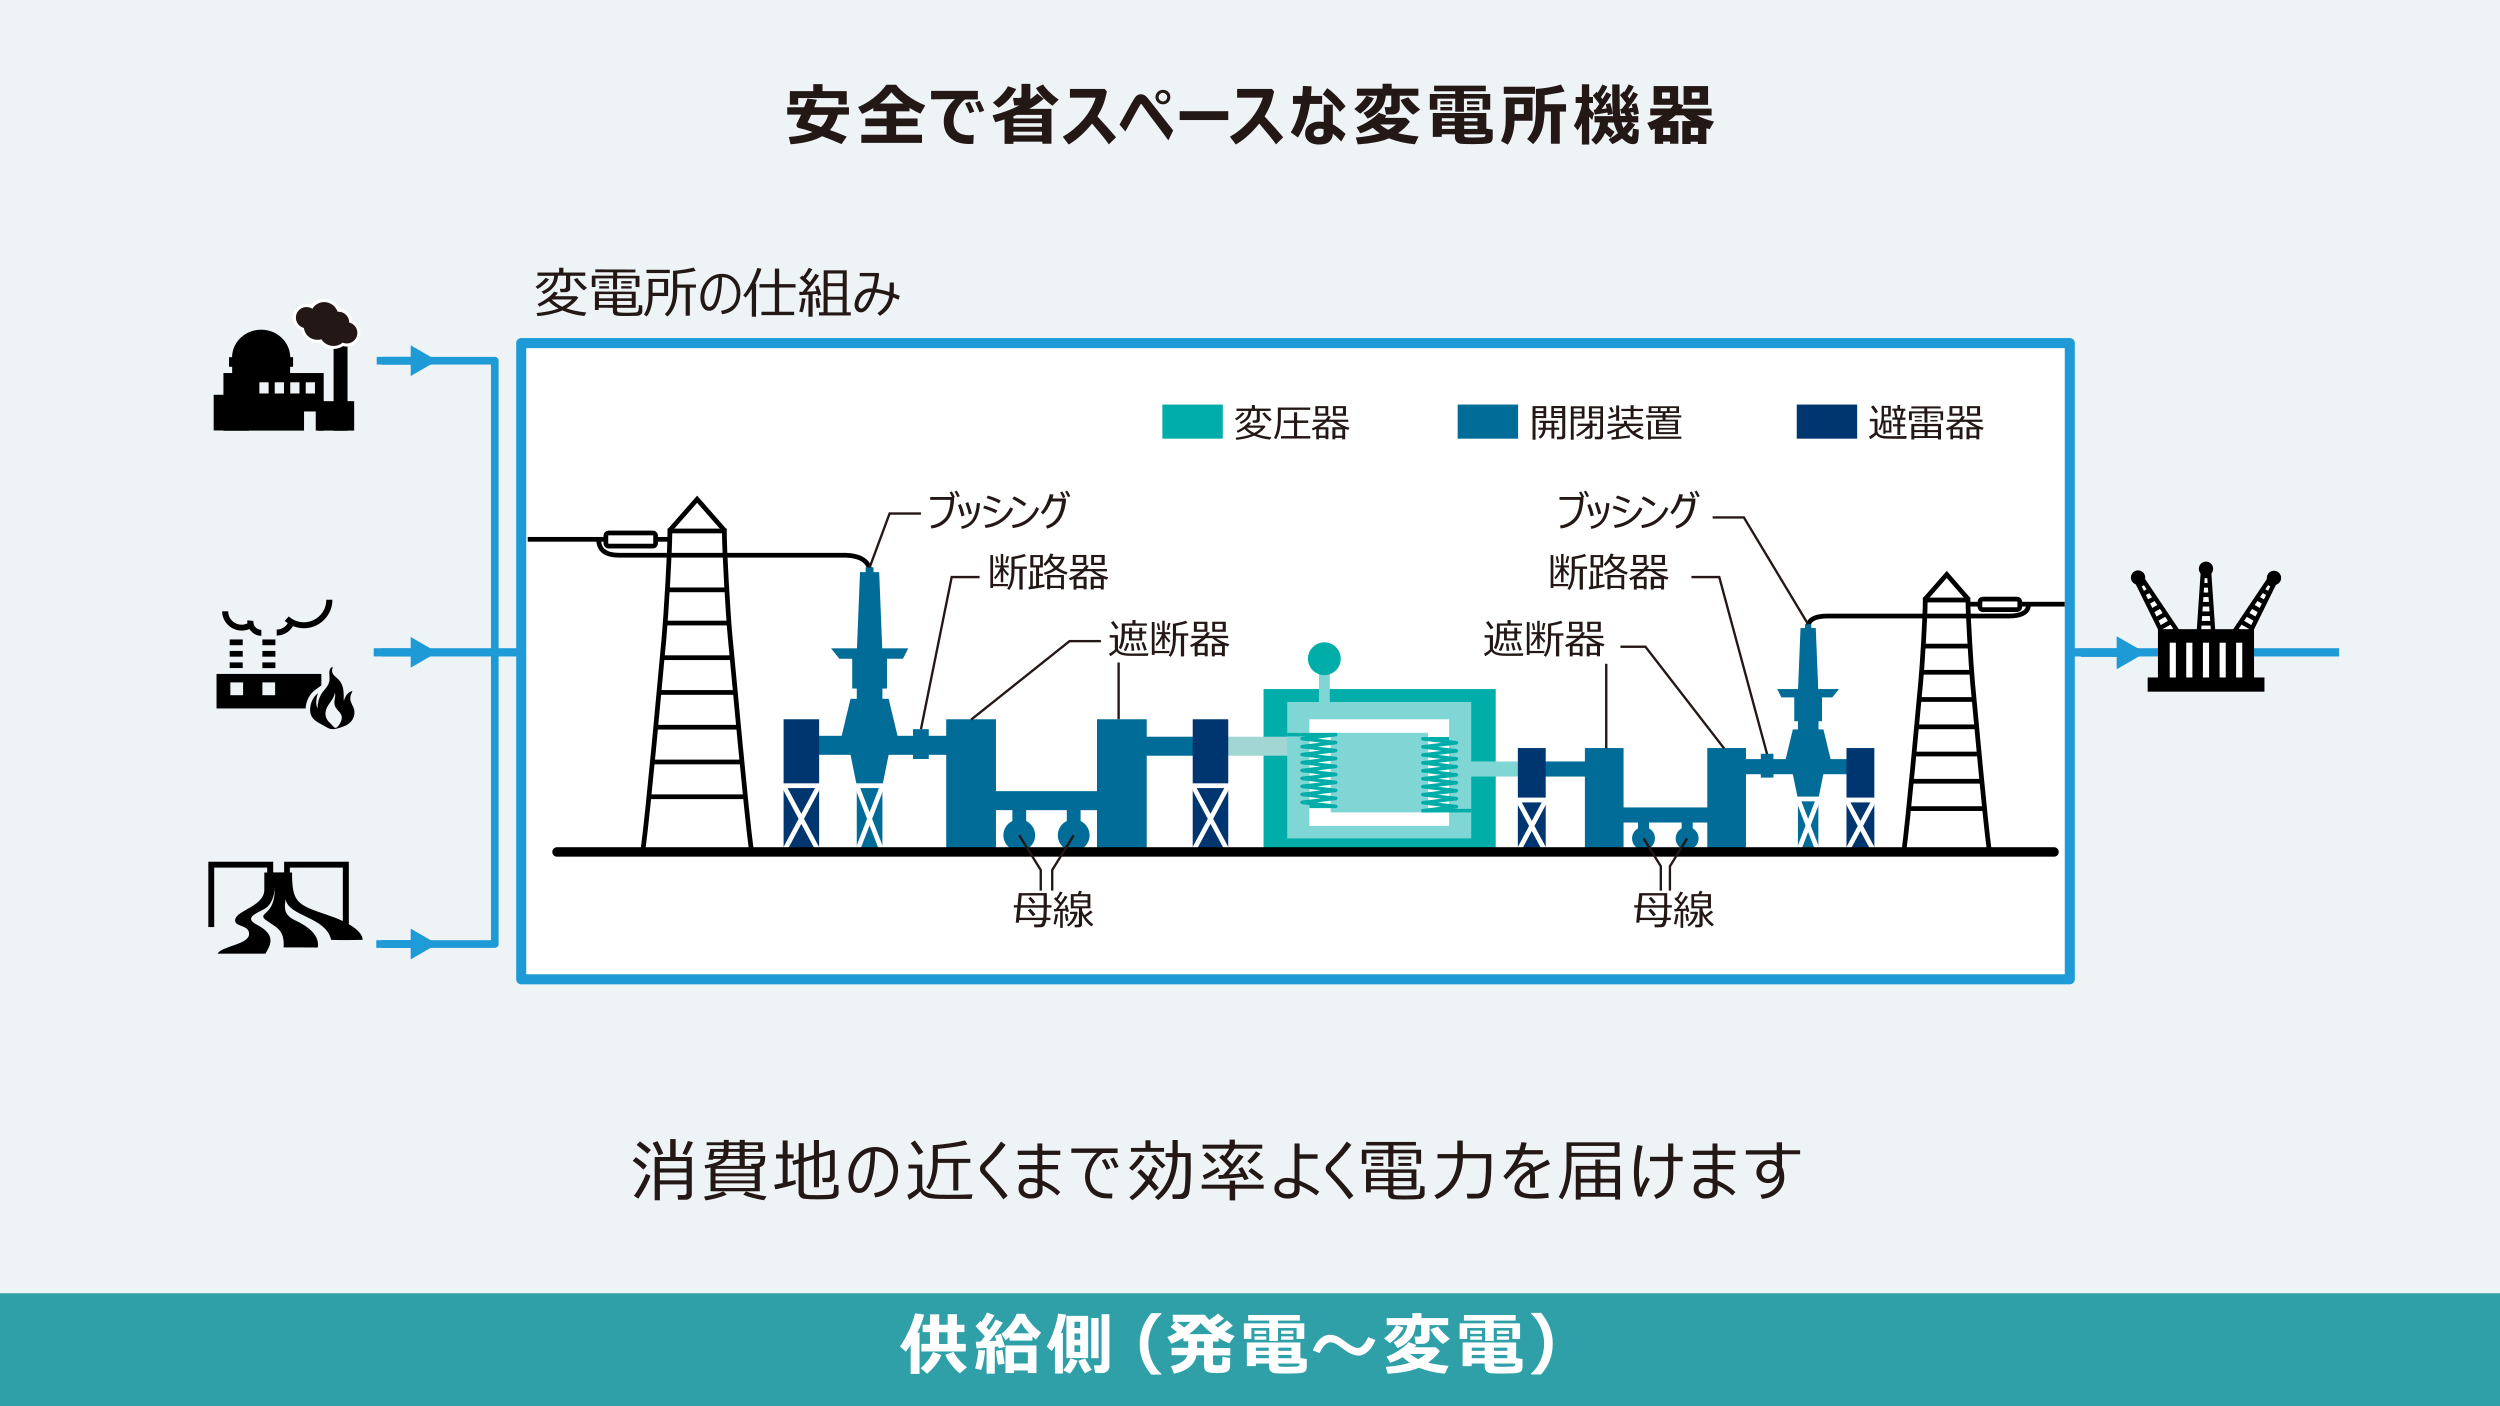 <?xml version="1.0" encoding="utf-8"?>
<!-- Generator: Adobe Illustrator 21.1.0, SVG Export Plug-In . SVG Version: 6.00 Build 0)  -->
<svg version="1.1" xmlns="http://www.w3.org/2000/svg" xmlns:xlink="http://www.w3.org/1999/xlink" x="0px" y="0px"
	 viewBox="0 0 1920 1080" style="enable-background:new 0 0 1920 1080;" xml:space="preserve">
<style type="text/css">
	.st0{fill:#EEF3F6;}
	.st1{opacity:0.7;fill:#EEF3F6;}
	.st2{fill:#009FE8;}
	.st3{fill:#986A00;}
	.st4{fill:#F6AA00;}
	.st5{fill:#FBD58B;}
	.st6{fill:#922F00;}
	.st7{fill:#E95504;}
	.st8{fill:#F4AE7D;}
	.st9{fill:#5C1054;}
	.st10{fill:#913284;}
	.st11{fill:#C499BF;}
	.st12{fill:#910C57;}
	.st13{fill:#E52D8A;}
	.st14{fill:#F2A8C8;}
	.st15{fill:#747800;}
	.st16{fill:#BCC100;}
	.st17{fill:#DEDF8E;}
	.st18{fill:#426F24;}
	.st19{fill:#71AF43;}
	.st20{fill:#BFD79F;}
	.st21{fill:#006E6C;}
	.st22{fill:#00ACA8;}
	.st23{fill:#A1D6D3;}
	.st24{fill:#006B95;}
	.st25{fill:#00A6E9;}
	.st26{fill:#8ED2F4;}
	.st27{fill:#003670;}
	.st28{fill:#005BAB;}
	.st29{fill:#85B1DF;}
	.st30{fill:#FDEBD1;}
	.st31{fill:#FBE2CC;}
	.st32{fill:#E6D4E7;}
	.st33{fill:#F9DBE8;}
	.st34{fill:#EFF1D3;}
	.st35{fill:#E0EED7;}
	.st36{fill:#D3EBEA;}
	.st37{fill:#D2ECFA;}
	.st38{fill:#D2DDF0;}
	.st39{fill:none;stroke:#000000;stroke-width:8.8;stroke-miterlimit:10;}
	.st40{fill:#FFFFFF;}
	.st41{fill:none;stroke:#3A3A3B;stroke-width:6;stroke-linejoin:round;stroke-miterlimit:10;}
	.st42{fill:none;stroke:#1E9AD7;stroke-width:6;stroke-linejoin:round;stroke-miterlimit:10;}
	.st43{fill:none;stroke:#14A39F;stroke-width:6;stroke-linejoin:round;stroke-miterlimit:10;}
	.st44{fill:none;stroke:#6EA743;stroke-width:6;stroke-linejoin:round;stroke-miterlimit:10;}
	.st45{fill:none;stroke:#1E9AD7;stroke-width:6;stroke-linejoin:round;}
	.st46{fill:#1E9AD7;}
	.st47{fill:none;stroke:#139B97;stroke-width:6;stroke-linejoin:round;}
	.st48{fill:#139B97;}
	.st49{fill:none;stroke:#1E9AD7;stroke-width:5.894;stroke-linejoin:round;stroke-miterlimit:10;}
	.st50{fill:none;stroke:#1E9AD7;stroke-width:6.372;stroke-linejoin:round;stroke-miterlimit:10;}
	.st51{fill:none;stroke:#1E9AD7;stroke-width:5.894;stroke-linejoin:round;}
	.st52{fill:none;stroke:#1E9AD7;stroke-width:6.372;stroke-linejoin:round;}
	.st53{fill:none;stroke:#6BA043;stroke-width:6;stroke-linejoin:round;}
	.st54{fill:#6BA043;}
	.st55{fill:none;stroke:#6BA043;stroke-width:6.798;stroke-linejoin:round;stroke-miterlimit:10;}
	.st56{fill:none;stroke:#6BA043;stroke-width:6;stroke-linejoin:round;stroke-miterlimit:10;}
	.st57{fill:none;stroke:#689A43;stroke-width:6;stroke-linejoin:round;}
	.st58{fill:#689A43;}
	.st59{fill-rule:evenodd;clip-rule:evenodd;fill:#2F9FA8;}
	.st60{fill-rule:evenodd;clip-rule:evenodd;fill:#1874B3;}
	.st61{fill:#231815;}
	.st62{fill:none;stroke:#FFFFFF;stroke-width:5.6;stroke-miterlimit:10;}
	.st63{fill:none;stroke:#FFFFFF;stroke-width:4.434;stroke-miterlimit:10;}
	.st64{fill:none;stroke:#000000;stroke-width:4;stroke-miterlimit:10;}
	.st65{fill:none;stroke:#FFFFFF;stroke-width:6.652;stroke-miterlimit:10;}
	.st66{fill:none;stroke:#000000;stroke-width:6;stroke-miterlimit:10;}
	.st67{fill:none;stroke:#FFFFFF;stroke-width:8.4;stroke-miterlimit:10;}
	.st68{fill:none;stroke:#000000;stroke-width:5.6;stroke-linecap:square;stroke-miterlimit:10;}
	.st69{fill:none;stroke:#FFFFFF;stroke-width:4;stroke-miterlimit:10;}
	.st70{fill:none;stroke:#000000;stroke-width:5.6;stroke-miterlimit:10;}
	.st71{fill:none;stroke:#000000;stroke-width:5.6;stroke-linecap:round;stroke-miterlimit:10;}
	.st72{fill:none;stroke:#FFFFFF;stroke-width:3.548;stroke-miterlimit:10;}
	.st73{fill:none;stroke:#000000;stroke-width:3.2;stroke-miterlimit:10;}
	.st74{fill:none;stroke:#000000;stroke-width:4.48;stroke-miterlimit:10;}
	.st75{fill:none;stroke:#000000;stroke-width:3.2;stroke-linejoin:bevel;stroke-miterlimit:10;}
	.st76{fill:#E50012;}
	.st77{fill:none;}
	.st78{fill:none;stroke:#FFFFFF;stroke-width:3.746;stroke-miterlimit:10;}
	.st79{fill:none;stroke:#000000;stroke-width:3.379;stroke-miterlimit:10;}
	.st80{fill:none;stroke:#FFFFFF;stroke-width:4.731;stroke-miterlimit:10;}
	.st81{fill:none;stroke:#000000;stroke-width:4.412;stroke-linecap:round;stroke-linejoin:round;stroke-miterlimit:10;}
	.st82{fill:#FFFFFF;stroke:#000000;stroke-width:4.412;stroke-linecap:round;stroke-linejoin:round;stroke-miterlimit:10;}
	.st83{fill:#221714;}
	.st84{fill-rule:evenodd;clip-rule:evenodd;fill:none;stroke:#FFFFFF;stroke-miterlimit:10;}
	.st85{fill:#FFFFFF;stroke:#1E9AD7;stroke-width:7.715;stroke-linejoin:round;stroke-miterlimit:10;}
	.st86{fill:#00ADA9;}
	.st87{fill:#80D6D4;}
	.st88{fill:none;stroke:#00ADA9;stroke-width:2.729;stroke-linejoin:round;stroke-miterlimit:10;}
	.st89{fill:none;stroke:#000000;stroke-width:3.638;stroke-miterlimit:10;}
	.st90{fill:#006C97;}
	.st91{fill:none;stroke:#FFFFFF;stroke-width:3.638;stroke-miterlimit:10;}
	.st92{fill:none;stroke:#000000;stroke-width:3.638;stroke-linecap:square;stroke-miterlimit:10;}
	.st93{fill:none;stroke:#000000;stroke-width:7.277;stroke-linecap:round;stroke-miterlimit:10;}
	.st94{fill:none;stroke:#231815;stroke-width:1.819;stroke-miterlimit:10;}
</style>
<g id="ベース">
	<rect x="-28.8" y="-16.2" class="st0" width="1977.6" height="1112.4"/>
</g>
<g id="画像">
	<polyline class="st49" points="289.3,277 380,277 380,725 289,725 	"/>
	<line class="st50" x1="1796.4" y1="501" x2="287" y2="501"/>
	<g>
		<g>
			<line class="st51" x1="293.3" y1="277" x2="318.9" y2="277"/>
			<g>
				<polygon class="st46" points="315.4,288.8 335.8,277 315.4,265.2 				"/>
			</g>
		</g>
	</g>
	<g>
		<g>
			<line class="st52" x1="1598" y1="501.3" x2="1629.3" y2="501.3"/>
			<g>
				<polygon class="st46" points="1625.6,514 1647.6,501.3 1625.6,488.6 				"/>
			</g>
		</g>
	</g>
	<g>
		<g>
			<line class="st51" x1="293.3" y1="501" x2="318.9" y2="501"/>
			<g>
				<polygon class="st46" points="315.4,512.8 335.8,501 315.4,489.2 				"/>
			</g>
		</g>
	</g>
	<g>
		<g>
			<line class="st51" x1="293.3" y1="725" x2="318.9" y2="725"/>
			<g>
				<polygon class="st46" points="315.4,736.8 335.8,725 315.4,713.2 				"/>
			</g>
		</g>
	</g>
</g>
<g id="レイヤー_4">
</g>
<g id="たたき文字">
	<rect x="-28.8" y="993.2" class="st59" width="1977.6" height="103"/>
	<g>
		<path class="st40" d="M706.3,1055.2h-6.9v-22.4c-1,1.6-2.2,3.4-3.7,5.3l-4.5-4c1.8-2.4,3.9-6,6.3-11c2.4-5,4.2-9.8,5.3-14.5l6.9,1
			c-1.2,4.9-2.9,9.5-5.2,13.9h1.7V1055.2z M723,1040.7c-1,2.6-2.6,5.2-4.6,7.7c-2,2.6-4.2,4.8-6.4,6.6l-4.9-4.2
			c4.1-3.7,7.3-7.9,9.5-12.5L723,1040.7z M741.6,1037.9h-34v-5.8h6.6v-9h-5.6v-5.7h5.6v-8h7.1v8h6.5v-8.1h7.1v8.1h5.8v5.7h-5.8v9
			h6.8V1037.9z M721.2,1032.2h6.5v-9h-6.5V1032.2z M742.6,1050l-5.4,4.7c-1.9-1.2-4-3.3-6.4-6.4c-2.4-3-4-5.6-4.8-7.8l6.3-2.3
			c0.4,1,1.5,2.8,3.5,5.3S740.1,1048.2,742.6,1050z"/>
		<path class="st40" d="M756.6,1037.1c-0.2,2.4-0.6,5.1-1.2,8.2c-0.6,3.1-1.2,5.3-1.8,6.8l-4.7-1.1c1.5-6,2.4-10.7,2.5-14.2
			L756.6,1037.1z M764,1055h-6.3v-19.9c-3.5,0.3-6.1,0.5-7.7,0.6l-0.6-5.3c0.9,0,2.2,0,3.8-0.1c1.2-1.5,2.3-2.9,3.2-4.1
			c-1.9-2.1-4.3-4.7-7.2-7.7l3.7-4l0.9,0.9c1.8-2.7,3.2-5.1,4.2-7.4l5.7,2.1c-1.9,3.3-3.9,6.3-6.2,9.1l2.2,2.4c2.4-3.4,4-6.2,5-8.2
			l5.5,2.4c-3,4.8-6.5,9.5-10.3,14.2l5.3-0.4c-0.6-2-1.1-3.3-1.3-3.8l4.8-1.4c0.8,2.4,1.9,5.7,3.2,10l-5,1.2c0-0.2-0.1-0.8-0.4-1.6
			c-1,0.2-1.8,0.3-2.5,0.4V1055z M771.5,1047.4l-5,0.7c-0.9-4.5-1.4-8.1-1.5-10.7l4.9-0.7L771.5,1047.4z M792.9,1029.6h-17.6v-2.8
			c-0.9,0.8-1.9,1.7-3,2.5l-3.2-4.9c2.4-1.9,4.7-4.3,6.9-7.1c2.2-2.9,3.8-5.6,4.8-8.3h6.4c0.9,2.3,2.6,4.9,5,7.7
			c2.4,2.8,4.9,5,7.3,6.7l-3.8,5.4c-0.9-0.7-1.8-1.5-2.8-2.4V1029.6z M789.4,1052.5h-10.6v2h-6.6v-21.2H796v21.2h-6.7V1052.5z
			 M778.1,1024h12.4c-2.8-2.9-5-5.6-6.3-8.2C782.7,1018.6,780.7,1021.3,778.1,1024z M778.8,1047.2h10.6v-8.6h-10.6V1047.2z"/>
		<path class="st40" d="M816.3,1054.9h-6.1v-21.3c-0.7,1.4-1.6,2.8-2.6,4l-3.7-3.5c2-3.5,3.9-7.6,5.5-12.3s2.7-9,3.2-12.9l6.1,0.7
			c-0.7,4.6-2,9.3-3.9,14.2h1.5V1054.9z M827.6,1045c-0.5,1.4-1.3,3.3-2.6,5.4c-1.3,2.2-2.4,3.7-3.4,4.6l-5-2.7c1-1.1,2-2.6,3.2-4.5
			c1.2-1.9,1.9-3.5,2.2-4.6L827.6,1045z M835.8,1043H819v-32.4h16.7V1043z M829.6,1019.9v-4.8h-4.4v4.8H829.6z M825.2,1028.9h4.4
			v-4.8h-4.4V1028.9z M829.6,1033.2h-4.4v5.1h4.4V1033.2z M838.5,1052l-5.2,2.6c-0.7-0.7-1.7-2.3-2.9-4.6c-1.3-2.3-2-4-2.2-5
			l5.3-1.7c0.3,1,1,2.4,2.2,4.3C836.7,1049.5,837.7,1051,838.5,1052z M843.7,1043.1h-5.6v-30.9h5.6V1043.1z M852,1049.5
			c0,1.3-0.5,2.5-1.6,3.5c-1.1,1-2.3,1.5-3.7,1.5h-5.6l-1-5.9h4c1.2,0,1.9-0.5,1.9-1.5v-37.8h6V1049.5z"/>
		<path class="st40" d="M892,1055.7h-7.8c-3-3.6-5.1-7.1-6.5-10.5c-1.6-3.9-2.4-8.3-2.4-13.1c0-8.7,3-16.6,8.9-23.6h7.8v0.6
			c-2.9,2.6-5.2,5.7-6.9,9.2c-2.1,4.3-3.2,8.9-3.2,13.8c0,4.9,1.1,9.5,3.2,13.9c1.7,3.5,4,6.6,6.9,9.2V1055.7z"/>
		<path class="st40" d="M919,1040.8c-1.5,7.3-7.3,12.1-17.4,14.2l-2.3-5.8c7-1.5,11.2-4.3,12.6-8.4h-12.1v-5.7h12.8v-5h-3.7v-2.7
			c-2.9,1.8-6,3.3-9.3,4.6l-3.1-5.2c2.5-0.9,5-2.2,7.5-3.7l-5-4l3.9-4h-2.2v-5.4h24.8c0.6,1.2,1.7,2.5,3.2,4.1
			c3.1-2,5.3-3.7,6.7-5.1l4.6,3.9c-1.4,1.3-3.7,3-7,5.1c0.9,0.7,1.7,1.3,2.3,1.8c3-2,5.3-3.9,7-5.5l4.5,4.2c-2,1.6-4.1,3.1-6.3,4.6
			c2.3,1.2,4.9,2.3,7.7,3.3l-4.1,5.6c-2.5-0.9-5.2-2.3-8.2-4.1v2.7h-4.3v5h13.3v5.7h-13.3v6.2c0,0.6,0.2,0.9,0.6,1.1
			c0.4,0.2,1.3,0.3,2.8,0.3c1.9,0,3-0.2,3.3-0.5c0.3-0.3,0.5-2.3,0.5-6l5.9,0.8v6.2c0,1.3-0.3,2.4-1,3.2c-0.7,0.8-1.6,1.4-2.9,1.7
			s-3.5,0.5-6.7,0.5c-4.2,0-6.8-0.5-7.9-1.5s-1.5-2.5-1.5-4.4v-7.7H919z M903.8,1015.2l5.7,4.3c1.8-1.4,3.4-2.8,4.8-4.3H903.8z
			 M913.2,1024.6h18.3c-3.8-2.7-6.8-5.6-9.3-8.6C920.1,1018.8,917.1,1021.7,913.2,1024.6z M919.4,1030.2v5h5.3v-5H919.4z"/>
		<path class="st40" d="M1001.7,1028.3h-5.9v-8.4h-14.3v10h-6.7v-10h-13.7v8.4h-5.8v-12h19.5v-2.1h-16.2v-4.3h39.7v4.3h-16.8v2.1
			h20.2V1028.3z M974.5,1047.2h-10v2h-6.9V1031h41.1v12l4.9,0.7v6.2c0,1-0.2,1.9-0.6,2.6s-1,1.2-1.8,1.5s-2.4,0.6-4.7,0.7
			s-4.9,0.2-7.8,0.2c-5.1,0-8.4-0.1-9.8-0.3s-2.5-0.8-3.2-1.7c-0.8-0.9-1.1-1.9-1.1-3.2V1047.2z M972.5,1024.4h-9.1v-2.5h9.1V1024.4
			z M972.5,1028.9h-9.1v-2.6h9.1V1028.9z M964.5,1037.4h9.9v-2.4h-9.9V1037.4z M974.5,1040.6h-9.9v2.5h9.9V1040.6z M981.7,1037.4
			h10.2v-2.4h-10.2V1037.4z M991.9,1040.6h-10.2v2.5h10.2V1040.6z M998.1,1047.2h-16.4v0.8c0,0.8,0.4,1.3,1.2,1.5s2.7,0.2,5.6,0.2
			c1.5,0,3.2,0,5-0.1c1.8-0.1,2.8-0.1,3.2-0.2c0.3-0.1,0.6-0.2,0.9-0.5C997.8,1048.8,997.9,1048.2,998.1,1047.2z M993.3,1024.4h-9.4
			v-2.5h9.4V1024.4z M993.3,1028.9h-9.4v-2.6h9.4V1028.9z"/>
		<path class="st40" d="M1056.3,1029.1c-1.5,3.4-2.9,5.9-4.4,7.5c-2.7,3-5.6,4.5-8.7,4.5c-3.4,0-7.7-2-13-6.1
			c-1.8-1.4-3.2-2.3-4-2.8c-1.5-0.8-3.1-1.3-4.6-1.3c-1.6,0-3.3,1-5,3c-1.3,1.6-2.3,3.3-3,5.3l-5.4-2.1c1.5-3.4,2.9-5.9,4.3-7.5
			c2.7-3,5.6-4.5,8.9-4.5c2.2,0,4.5,0.6,6.7,1.8c1.1,0.6,3.1,1.9,5.8,4c3.9,2.9,6.9,4.3,9,4.3c2,0,4-1.6,6-4.8
			c0.5-0.7,1.1-1.9,1.9-3.5L1056.3,1029.1z"/>
		<path class="st40" d="M1078,1019.6c-0.7,1.7-2.1,3.7-4.1,6.1c-2,2.4-4.2,4.3-6.4,5.8l-4.5-3.6c4-3.1,7.1-6.4,9.3-10.1L1078,1019.6
			z M1087.8,1032.9c-0.4,0.7-0.8,1.2-1.2,1.8h16.1l3.1,2.9c-2.2,3.3-5.3,6.3-9.1,8.9c3.7,1,8.9,1.8,15.8,2.5l-2.9,6
			c-7.4-0.7-14-2.2-19.9-4.6l-0.2,0.1c-5.2,2.3-13.1,3.9-23.7,4.6l-1.5-5.3c7.5-0.6,13.6-1.7,18.4-3.2c-2-1.3-3.8-2.8-5.4-4.3
			c-3,1.8-6.3,3.2-9.7,4.3l-2.7-4.7c3.1-1.1,6.3-2.7,9.6-4.9c3.4-2.2,5.8-4.2,7.3-6.2L1087.8,1032.9z M1087.3,1017.7
			c-0.3,2.7-0.9,5.1-1.8,7.1c-0.9,2-2.5,3.9-4.6,5.9c-2.1,1.9-4.7,3.5-7.6,4.6l-3.1-4.4c6.5-3.2,10-7.6,10.5-13.2H1065v-5.4h19.7
			v-3.8h7v3.8h20.5v5.4h-14.3v9.5c0,1.5-0.5,2.7-1.6,3.6c-1.1,0.9-2.5,1.3-4.2,1.3h-4.8l-1-5.6h3.7c0.9,0,1.4-0.4,1.4-1.2v-7.7
			H1087.3z M1089.1,1043.9c2.3-1.2,4.3-2.6,5.9-4.1h-12.2C1084.7,1041.3,1086.8,1042.7,1089.1,1043.9z M1113.6,1028.2l-5.4,4
			c-1.8-1.2-3.6-2.9-5.5-5.1c-1.9-2.2-3.3-4.3-4.2-6.2l6-2.1C1106.3,1021.6,1109.3,1024.8,1113.6,1028.2z"/>
		<path class="st40" d="M1167.4,1028.3h-5.9v-8.4h-14.3v10h-6.7v-10h-13.7v8.4h-5.8v-12h19.5v-2.1h-16.2v-4.3h39.7v4.3h-16.8v2.1
			h20.2V1028.3z M1140.2,1047.2h-10v2h-6.9V1031h41.1v12l4.9,0.7v6.2c0,1-0.2,1.9-0.6,2.6s-1,1.2-1.8,1.5s-2.4,0.6-4.7,0.7
			s-4.9,0.2-7.8,0.2c-5.1,0-8.4-0.1-9.8-0.3s-2.5-0.8-3.2-1.7c-0.8-0.9-1.1-1.9-1.1-3.2V1047.2z M1138.2,1024.4h-9.1v-2.5h9.1
			V1024.4z M1138.2,1028.9h-9.1v-2.6h9.1V1028.9z M1130.3,1037.4h9.9v-2.4h-9.9V1037.4z M1140.2,1040.6h-9.9v2.5h9.9V1040.6z
			 M1147.4,1037.4h10.2v-2.4h-10.2V1037.4z M1157.6,1040.6h-10.2v2.5h10.2V1040.6z M1163.8,1047.2h-16.4v0.8c0,0.8,0.4,1.3,1.2,1.5
			s2.7,0.2,5.6,0.2c1.5,0,3.2,0,5-0.1c1.8-0.1,2.8-0.1,3.2-0.2c0.3-0.1,0.6-0.2,0.9-0.5C1163.5,1048.8,1163.7,1048.2,1163.8,1047.2z
			 M1159,1024.4h-9.4v-2.5h9.4V1024.4z M1159,1028.9h-9.4v-2.6h9.4V1028.9z"/>
		<path class="st40" d="M1192.5,1032c0,4.8-0.8,9.2-2.4,13.1c-1.4,3.5-3.5,7-6.5,10.5h-7.8v-0.6c2.9-2.6,5.2-5.7,6.9-9.2
			c2.1-4.3,3.2-8.9,3.2-13.9c0-4.9-1.1-9.5-3.2-13.8c-1.7-3.6-4-6.6-6.9-9.2v-0.6h7.8C1189.5,1015.5,1192.5,1023.3,1192.5,1032z"/>
	</g>
	<g>
		<path d="M244.8,308.1v22.6H272v-22.6H244.8z"/>
		<path d="M164.1,303.2v27.4h27.1v-27.4H164.1z"/>
		<polygon points="256.2,330.7 266.9,330.7 266.9,253.8 256.2,253.8 256.2,291.8 		"/>
		<path d="M171.6,286.5v44.2h77v-44.2H171.6z M242.5,330.7h-9V316h9V330.7z M206.3,302.2h-7.1v-8.6h7.1V302.2z M218.2,302.2H211
			v-8.6h7.1V302.2z M230,302.2h-7.1v-8.6h7.1V302.2z M241.9,302.2h-7.1v-8.6h7.1V302.2z"/>
		<g>
			<path class="st61" d="M256.1,266.8c-1.4,0-2.9-0.3-4.2-0.8c-2.2-0.8-4.2-2.3-5.6-4.2c-0.8,0.2-1.7,0.3-2.5,0.3
				c-1.4,0-2.7-0.2-4-0.7c-3.9-1.4-6.7-4.7-7.5-8.7c-0.1,0-0.1,0-0.2-0.1c-4.9-1.8-7.4-7.2-5.6-12c1.3-3.7,4.9-6.2,8.8-6.2
				c1.1,0,2.2,0.2,3.2,0.6c0.3,0.1,0.6,0.3,0.9,0.4c2.3-2.9,5.9-4.7,9.6-4.7c1.4,0,2.8,0.2,4.1,0.7c3.2,1.2,5.7,3.5,7,6.6
				c1.1,0,2.1,0.2,3.1,0.6c3.5,1.3,5.8,4.4,6.1,8c0.1,0,0.1,0,0.2,0.1c4.9,1.8,7.4,7.2,5.6,12c-1.3,3.7-4.9,6.2-8.8,6.2
				c-1,0-2-0.2-2.9-0.5C261.2,266,258.7,266.8,256.1,266.8z"/>
			<path class="st40" d="M249,232c1.2,0,2.5,0.2,3.7,0.7c3.1,1.1,5.5,3.6,6.6,6.7c0.2,0,0.5,0,0.7,0c0.9,0,1.9,0.2,2.8,0.5
				c3.3,1.2,5.4,4.4,5.4,7.8c0.3,0.1,0.6,0.2,0.9,0.3c4.2,1.5,6.4,6.2,4.9,10.4c-1.2,3.3-4.3,5.4-7.7,5.4c-0.9,0-1.9-0.2-2.8-0.5
				c-0.1,0-0.2-0.1-0.4-0.1c-2,1.7-4.5,2.5-7,2.5c-1.3,0-2.6-0.2-3.8-0.7c-2.3-0.8-4.2-2.4-5.5-4.4c-1,0.3-2,0.4-3,0.4
				c-1.2,0-2.4-0.2-3.6-0.6c-3.7-1.3-6.3-4.6-6.8-8.5c-0.3-0.1-0.6-0.2-0.8-0.3c-4.2-1.5-6.4-6.2-4.9-10.4c1.2-3.3,4.3-5.4,7.7-5.4
				c0.9,0,1.9,0.2,2.8,0.5c0.6,0.2,1.2,0.5,1.7,0.9C241.7,233.9,245.3,232,249,232 M249,229.5c-3.8,0-7.4,1.7-10,4.4
				c-0.1,0-0.1,0-0.2-0.1c-1.2-0.4-2.4-0.6-3.6-0.6c-4.5,0-8.5,2.8-10,7c-1.9,5.3,0.7,11.3,5.9,13.4c1.1,4.1,4.1,7.5,8.1,9
				c1.4,0.5,2.9,0.8,4.4,0.8c0.7,0,1.3-0.1,2-0.2c1.5,1.8,3.5,3.2,5.7,4c1.5,0.5,3.1,0.8,4.7,0.8c2.7,0,5.3-0.8,7.5-2.2
				c0.9,0.2,1.8,0.4,2.7,0.4c4.5,0,8.5-2.8,10-7c1.9-5.3-0.7-11.2-5.8-13.4c-0.6-3.8-3.2-7-6.9-8.3c-0.9-0.3-1.8-0.5-2.7-0.6
				c-1.5-3-4.1-5.4-7.4-6.5C252.1,229.8,250.5,229.5,249,229.5L249,229.5z"/>
		</g>
		<g>
			<path d="M178.3,276.4v14.6h44.5v-14.6H178.3z"/>
			<path d="M175.9,274.3v7.4h49.2v-7.4H175.9z"/>
			<path d="M222.9,274.6c0,11.8-44.7,11.8-44.7,0c0-11.8,10-21.4,22.4-21.4C212.9,253.2,222.9,262.8,222.9,274.6z"/>
		</g>
	</g>
	<g>
		<g>
			<polygon points="1663,491.1 1672.8,485.5 1644,442.6 1640.2,444.8 			"/>
			<g>
				<line class="st78" x1="1649.3" y1="450" x2="1644" y2="453"/>
				<line class="st78" x1="1653.4" y1="456.1" x2="1647.2" y2="459.6"/>
				<line class="st78" x1="1657.5" y1="462.1" x2="1650.4" y2="466.2"/>
				<line class="st78" x1="1661.6" y1="468.2" x2="1653.6" y2="472.8"/>
				<line class="st78" x1="1665.7" y1="474.2" x2="1656.8" y2="479.4"/>
				<line class="st78" x1="1669.8" y1="480.2" x2="1660" y2="485.9"/>
			</g>
			<polygon class="st79" points="1640.2,444.8 1663,491.1 1672.8,485.5 1644,442.6 			"/>
			<ellipse transform="matrix(0.866 -0.5 0.5 0.866 -1.878 880.349)" cx="1642.1" cy="443.7" rx="5.5" ry="5.5"/>
		</g>
		<g>
			<polygon points="1725.4,491.1 1715.6,485.5 1744.4,442.6 1748.2,444.8 			"/>
			<g>
				<line class="st78" x1="1739.1" y1="450" x2="1744.4" y2="453"/>
				<line class="st78" x1="1735" y1="456.1" x2="1741.2" y2="459.6"/>
				<line class="st78" x1="1730.9" y1="462.1" x2="1738" y2="466.2"/>
				<line class="st78" x1="1726.8" y1="468.2" x2="1734.8" y2="472.8"/>
				<line class="st78" x1="1722.7" y1="474.2" x2="1731.6" y2="479.4"/>
				<line class="st78" x1="1718.6" y1="480.2" x2="1728.5" y2="485.9"/>
			</g>
			<polygon class="st79" points="1748.2,444.8 1725.4,491.1 1715.6,485.5 1744.4,442.6 			"/>
			<ellipse transform="matrix(0.5 -0.866 0.866 0.5 489.025 1734.282)" cx="1746.3" cy="443.7" rx="5.5" ry="5.5"/>
		</g>
		<g>
			<polygon points="1699.9,488.3 1688.5,488.3 1692,436.8 1696.4,436.8 			"/>
			<g>
				<line class="st78" x1="1691.2" y1="445.9" x2="1697.2" y2="445.9"/>
				<line class="st78" x1="1690.6" y1="453.2" x2="1697.7" y2="453.2"/>
				<line class="st78" x1="1690.1" y1="460.4" x2="1698.3" y2="460.4"/>
				<line class="st78" x1="1689.6" y1="467.7" x2="1698.8" y2="467.7"/>
				<line class="st78" x1="1689" y1="475" x2="1699.4" y2="475"/>
				<line class="st78" x1="1688.5" y1="482.3" x2="1699.9" y2="482.3"/>
			</g>
			<polygon class="st79" points="1696.4,436.8 1699.9,488.3 1688.5,488.3 1692,436.8 			"/>
			<circle cx="1694.2" cy="436.8" r="5.5"/>
		</g>
		<rect x="1657.3" y="483.2" width="73.8" height="40.5"/>
		<line class="st80" x1="1668.7" y1="493.6" x2="1668.7" y2="523.7"/>
		<line class="st80" x1="1681.4" y1="493.6" x2="1681.4" y2="523.7"/>
		<line class="st80" x1="1694.2" y1="493.6" x2="1694.2" y2="523.7"/>
		<line class="st80" x1="1707" y1="493.6" x2="1707" y2="523.7"/>
		<line class="st80" x1="1719.7" y1="493.6" x2="1719.7" y2="523.7"/>
		<rect x="1649.4" y="520.3" width="89.7" height="10.9"/>
	</g>
	<path d="M267.9,709.8v-48h-49.7v8.2c-2.8,0-5.8,0-8.4,0v-8.2H160v50.2h4.5v-45.7h40.7v3.8c-1.4,0-2.2,0-2.2,0s0,6.9,0,13.2
		c0,12.9-21.4,15.7-22.4,23c-0.8,6,11.1,3.5,10.7,11.3c-0.4,7.8-21,9-24.2,14.8c12.9,0,36.8,0,36.8,0c2.9-5.5,9.5-13.9-6.6-22.2
		c-10.3-5.3-0.5-8.7,5.9-12.2c7.3-4,8-15.6,8-17.5c-0.1,12.7-2.9,16.9-7.6,21.1c-3.8,3.4,0.9,4.9,4.7,7.8c3.4,2.6,10.5,4.9,9.5,18.2
		c-0.1-0.1,26.2,0.1,26.2,0.1c1.8-9.4-7.7-16.5-17.4-20.9c-10.7-5-7.3-12.5-7.3-16.6c1.6,13.8,31.1,13.6,35,31.6
		c6.9,0.4,24.2,0,24.2,0C278.5,717.7,274.3,713.5,267.9,709.8z M250.6,702.4c-22.8-7.6-26.3-9.7-26.3-32.3c-0.5,0-1.1,0-1.7,0v-3.8
		h40.7v41.1C259.6,705.6,255.2,703.9,250.6,702.4z"/>
	<g>
		<path d="M211.5,499.9h-10v4.4h10V499.9z M211.5,491.1h-10v4.4h10V491.1z M250.6,460.7c0,9.5-7.7,17.2-17.2,17.2
			c-4.3,0-8.5-1.6-11.6-4.5l-3.1,3.4c0.7,0.7,1.5,1.3,2.3,1.8c-1.7,3-4.9,4.9-8.5,4.9v4.6c5.3,0,10-2.8,12.5-7.3
			c2.6,1.1,5.5,1.7,8.4,1.7c12,0,21.9-9.8,21.9-21.9H250.6z M211.5,508.7h-10v4.4h10V508.7z M186.4,491.1h-10v4.4h10V491.1z
			 M166.3,544.1h68.4c0.3-5.8,3.1-11.2,7.5-14.4l4.6-3.3v-8.8h-80.5V544.1z M201.5,524.1h9.8v9.8h-9.8V524.1z M176.9,524.1h9.8v9.8
			h-9.8V524.1z M176.4,513.1h10v-4.4h-10V513.1z M186.4,499.9h-10v4.4h10V499.9z M185.7,484.3c2,0,4-0.4,5.9-1.2
			c1.9,3.1,5.2,5.2,9.1,5.2v-4.6c-3.3,0-6.1-2.7-6.1-6.1c0-0.2,0-0.5,0-0.7l-4.6-0.5c0,0.4-0.1,0.8-0.1,1.2c0,0.4,0.1,0.8,0.1,1.2
			c-1.4,0.6-2.9,1-4.4,1c-5.7,0-10.4-4.6-10.4-10.3h-4.6C170.7,477.6,177.4,484.3,185.7,484.3z"/>
		<path d="M272.2,546.3c-0.2-3.4-3.2-6.4-3.2-9.9c0-2,0.9-4,1.7-5.8c-3.8,1-5.5,4.1-6.7,7.7c0-7,0-11.4-3.2-15.5
			c-2-2.5-5.5-4.1-5.8-7.3c-0.2-1.5,0.8-2.8,0.4-3.4c-4,1.8-1.8,6.7-2.4,10.7c-0.6,4.4-4.4,7-6.4,10.5c-1.8,3.1-2.5,6-2.8,10.7
			c-1.6-3.4-0.9-8.3,0.4-11.6c-4.2,3.1-6.4,8.8-6,14c0.5,5.8,5.3,8.1,9.4,10.3c2.1,1.1,4.2,2.6,5.8,3c3.3,0.9,7.4-0.7,10.1-1.7
			C268.5,556.4,272.6,552.4,272.2,546.3z M262.3,552.8c-0.3,1.5-2.7,6.3-4.7,6.2c-1,0-2.7-2.3-3.4-3c-2.6-2.3-5.2-5.2-3.9-10.5
			c1.4-5.2,6.3-8.2,6.9-13.7c0.8,3.7-0.6,5.3-0.4,8.2C257.2,546.1,263.7,546.6,262.3,552.8z"/>
	</g>
	<g>
		<path class="st61" d="M643.5,88.1c-1.1,4.6-3.1,8.5-6.1,11.8c3,1,7.3,2.7,12.9,5l-4,5.8c-4.1-1.9-9.1-3.9-14.9-6.1
			c-5.6,3.3-13.6,5.4-24.2,6.2l-1.4-5.6c7.8-0.6,13.8-1.9,18.3-3.8c-3.9-1.4-7.3-2.4-10.3-3c-1.4-0.3-2.1-1-2.1-2.3
			c0-0.3,0.1-0.6,0.2-1c1.4-2.9,2.5-5.2,3.4-7.1h-10.7v-5.6h13c1.1-2.7,1.9-5,2.5-6.7l7.3,0.9c-0.4,1.4-1.2,3.3-2.1,5.8H652v5.6
			H643.5z M650.3,80.3h-6.4v-5H613v5.1h-6.4V70h18v-5.4h7.1V70h18.6V80.3z M630.6,97.6c2.6-2.6,4.5-5.7,5.5-9.4H623
			c-1,2.3-2,4.3-2.8,5.8C624.5,95.3,628,96.5,630.6,97.6z"/>
		<path class="st61" d="M708.2,109.7h-46.7v-6.2h19.4v-6.6h-16.3V91h16.3v-5.6h-10.2V83c-3.1,1.9-5.9,3.4-8.6,4.5l-3.1-5.3
			c3.7-1.5,7.5-3.7,11.5-6.7c4-3,7.4-6.5,10.2-10.4h7.6c1.6,2.4,4.4,5,8.3,8c3.9,3,8.6,5.6,14,7.9l-3.7,6.3c-2.5-1-5.3-2.5-8.4-4.4
			v2.6h-10.3V91h16.5v5.9h-16.5v6.6h19.9V109.7z M675.8,79.5h18c-3.9-2.9-7-5.8-9.2-8.7c-0.4,0.6-1,1.3-1.7,2.1s-1.4,1.6-2.1,2.3
			c-0.7,0.7-1.5,1.5-2.4,2.2S676.6,78.9,675.8,79.5z"/>
		<path class="st61" d="M747.8,103.6l-0.3,6.9c-1.5,0.1-2.5,0.1-3,0.1c-5,0-9-0.9-11.8-2.6s-4.8-3.9-6.1-6.3
			c-1.2-2.5-1.8-5.3-1.8-8.5c0-6.3,2.9-12,8.6-17.1l-18.3,0.2v-6.5H751v6.6h-9.9c-2.3,1.7-4.3,4.1-6.1,7.1c-1.8,3-2.7,6.1-2.7,9.4
			c0,7.3,4.1,11,12.4,11C745.7,103.7,746.7,103.7,747.8,103.6z M748.3,85.7l-3.6,1.3c-1-2.5-2.2-5-3.5-7.6l3.6-1.3
			C746.3,81.1,747.4,83.7,748.3,85.7z M755.9,85l-3.6,1.3c-1.3-3.1-2.4-5.7-3.4-7.6l3.5-1.3C753.5,79.6,754.7,82.1,755.9,85z"/>
		<path class="st61" d="M800.2,108.8h-21.9v1.7h-6.8V91.7c-2.4,0.8-4.8,1.5-7.2,2.2l-2-5.3c6.8-1.7,13.7-4.2,20.6-7.6h-4l-0.9-5.8
			h5.1c0.9,0,1.4-0.4,1.4-1.1v-9.7h6.8v10.4c0,0.6,0,1.1-0.1,1.4c2-1.4,3.8-2.8,5.4-4.3l5,3.9c-2.8,2.6-6.5,5.2-11.1,7.8h17v26.8h-7
			V108.8z M780.5,68.4c-3.9,6.6-8.5,11.4-13.6,14.3l-4.4-3.9c2.2-1.5,4.4-3.4,6.7-5.9c2.3-2.5,3.9-4.7,4.9-6.7L780.5,68.4z
			 M800.2,91v-2.8h-19.3c-0.9,0.4-1.8,0.8-2.6,1.1V91H800.2z M778.3,97.4h21.9v-2.8h-21.9V97.4z M778.3,104h21.9v-2.9h-21.9V104z
			 M813.1,76.5l-4.8,4.7c-5.2-3.6-9.4-8.2-12.7-13.6l5.5-2.8c0.5,1,1.8,2.6,4,5C807.4,72.1,810,74.4,813.1,76.5z"/>
		<path class="st61" d="M857.1,105.4l-5.5,5.5c-2.2-3.3-6.6-8.6-12.9-16c-5.9,7.3-11.9,12.6-18,16.1l-4.5-6
			c5.7-3.2,10.7-7.4,15.3-12.6c4.5-5.2,7.9-11,10-17.4l-19.8,0v-6.7h26.7l1.7,2c-0.9,4.3-1.9,7.9-3,10.6c-1.1,2.8-2.6,5.6-4.3,8.5
			C848.3,95.4,853.2,100.7,857.1,105.4z"/>
		<path class="st61" d="M901,100.2l-3.7,7.6c-4.4-6.1-8.1-10.9-10.9-14.6c-2.8-3.7-4.7-6.2-5.7-7.7c-1-1.5-2.4-3.3-4.1-5.6
			c-0.1-0.1-0.2-0.1-0.4-0.1c0,0-0.1,0-0.1,0c0,0-0.6,0.9-1.6,2.7c-1,1.8-2.3,4.1-3.9,7l-6.3,11.5l-4.5-5.3
			c6.9-12.5,10.9-19.5,12-21c1.1-1.5,2.6-2.3,4.4-2.3c0.7,0,1.5,0.1,2.1,0.4c0.7,0.3,1.3,0.7,1.8,1.1c0.5,0.5,1.7,1.9,3.6,4.3
			l6.7,8.5C892.7,89.7,896.3,94.2,901,100.2z M898.8,74.5c0,1.6-0.5,2.9-1.6,4c-1.1,1.1-2.4,1.6-4,1.6c-1.6,0-3-0.5-4.1-1.6
			c-1.1-1-1.7-2.4-1.7-3.9c0-1.6,0.6-2.9,1.7-4c1.1-1,2.5-1.6,4.1-1.6c1.6,0,2.9,0.5,4,1.6C898.3,71.6,898.8,72.9,898.8,74.5z
			 M896.4,74.5c0-0.8-0.3-1.6-1-2.2c-0.7-0.6-1.4-1-2.3-1c-0.9,0-1.6,0.3-2.3,1c-0.6,0.6-1,1.4-1,2.3s0.3,1.6,1,2.3
			c0.6,0.6,1.4,1,2.3,1c0.9,0,1.7-0.3,2.3-1C896.1,76.1,896.4,75.4,896.4,74.5z"/>
		<path class="st61" d="M943.3,92.2H906v-6.8h37.3V92.2z"/>
		<path class="st61" d="M985.5,105.4l-5.5,5.5c-2.2-3.3-6.6-8.6-12.9-16c-5.9,7.3-11.9,12.6-18,16.1l-4.5-6
			c5.7-3.2,10.7-7.4,15.3-12.6c4.5-5.2,7.9-11,10-17.4l-19.8,0v-6.7h26.7l1.7,2c-0.9,4.3-1.9,7.9-3,10.6c-1.1,2.8-2.6,5.6-4.3,8.5
			C976.7,95.4,981.6,100.7,985.5,105.4z"/>
		<path class="st61" d="M1007.3,66.3c-0.1,2.7-0.2,5.2-0.5,7.4h8.6v6.1h-9.4c-1.5,9.9-4.5,18.5-9.2,25.8l-5.5-4
			c3.7-5.7,6.3-12.9,7.8-21.8H993v-6.1h7.1c0.3-2.4,0.5-5,0.5-7.7L1007.3,66.3z M1033.4,102.8l-3.3,5.9c-2.6-2.8-4.8-4.8-6.5-6.1
			c0,2.4-0.8,4.3-2.5,6s-4.4,2.4-8.2,2.4c-3.1,0-5.6-0.7-7.6-2.2s-3-3.6-3-6.2c0-2.8,1-5.1,3.1-6.7s4.5-2.5,7.5-2.5
			c1.4,0,2.6,0.1,3.7,0.3V80.4h7v15.1C1026.2,96.8,1029.4,99.3,1033.4,102.8z M1016.5,99.2c-1-0.3-2.1-0.4-3.3-0.4
			c-1.2,0-2.2,0.3-3,0.9s-1.3,1.4-1.3,2.4c0,2.1,1.3,3.2,3.9,3.2c2.4,0,3.7-1,3.7-3V99.2z M1033.4,81.7l-4.4,4.2
			c-1.5-2.1-3.6-4.5-6.4-7.4c-2.8-2.8-5-4.8-6.7-6.1l3.4-4.7c2,1.3,4.4,3.3,7.2,6.1S1031.6,79.2,1033.4,81.7z"/>
		<path class="st61" d="M1055.1,75.4c-0.7,1.7-2.1,3.7-4.1,6.1c-2,2.4-4.2,4.3-6.4,5.8l-4.5-3.6c4-3.1,7.1-6.4,9.3-10.1L1055.1,75.4
			z M1064.8,88.7c-0.4,0.7-0.8,1.2-1.2,1.8h16.1l3.1,2.9c-2.2,3.3-5.3,6.3-9.1,8.9c3.7,1,8.9,1.8,15.8,2.5l-2.9,6
			c-7.4-0.7-14-2.2-19.9-4.6l-0.2,0.1c-5.2,2.3-13.1,3.9-23.7,4.6l-1.5-5.3c7.5-0.6,13.6-1.7,18.4-3.2c-2-1.3-3.8-2.8-5.4-4.3
			c-3,1.8-6.3,3.2-9.7,4.3l-2.7-4.7c3.1-1.1,6.3-2.7,9.6-4.9c3.4-2.2,5.8-4.2,7.3-6.2L1064.8,88.7z M1064.3,73.5
			c-0.3,2.7-0.9,5.1-1.8,7.1c-0.9,2-2.5,3.9-4.6,5.9c-2.1,1.9-4.7,3.5-7.6,4.6l-3.1-4.4c6.5-3.2,10-7.6,10.5-13.2h-15.6v-5.4h19.7
			v-3.8h7v3.8h20.5v5.4H1075v9.5c0,1.5-0.5,2.7-1.6,3.6c-1.1,0.9-2.5,1.3-4.2,1.3h-4.8l-1-5.6h3.7c0.9,0,1.4-0.4,1.4-1.2v-7.7
			H1064.3z M1066.2,99.7c2.3-1.2,4.3-2.6,5.9-4.1h-12.2C1061.8,97.2,1063.9,98.6,1066.2,99.7z M1090.7,84.1l-5.4,4
			c-1.8-1.2-3.6-2.9-5.5-5.1c-1.9-2.2-3.3-4.3-4.2-6.2l6-2.1C1083.4,77.5,1086.4,80.6,1090.7,84.1z"/>
		<path class="st61" d="M1144.5,84.2h-5.9v-8.4h-14.3v10h-6.7v-10h-13.7v8.4h-5.8v-12h19.5v-2.1h-16.2v-4.3h39.7v4.3h-16.8v2.1h20.2
			V84.2z M1117.3,103.1h-10v2h-6.9V86.8h41.1v12l4.9,0.7v6.2c0,1-0.2,1.9-0.6,2.6c-0.4,0.7-1,1.2-1.8,1.5c-0.8,0.3-2.4,0.6-4.7,0.7
			c-2.3,0.1-4.9,0.2-7.8,0.2c-5.1,0-8.4-0.1-9.8-0.3s-2.5-0.8-3.2-1.7s-1.1-1.9-1.1-3.2V103.1z M1115.3,80.2h-9.1v-2.5h9.1V80.2z
			 M1115.3,84.8h-9.1v-2.6h9.1V84.8z M1107.3,93.2h9.9v-2.4h-9.9V93.2z M1117.3,96.5h-9.9V99h9.9V96.5z M1124.5,93.2h10.2v-2.4
			h-10.2V93.2z M1134.7,96.5h-10.2V99h10.2V96.5z M1140.9,103.1h-16.4v0.8c0,0.8,0.4,1.3,1.2,1.5s2.7,0.2,5.6,0.2c1.5,0,3.2,0,5-0.1
			c1.8-0.1,2.8-0.1,3.2-0.2c0.3-0.1,0.6-0.2,0.9-0.5C1140.6,104.6,1140.7,104.1,1140.9,103.1z M1136.1,80.2h-9.4v-2.5h9.4V80.2z
			 M1136.1,84.8h-9.4v-2.6h9.4V84.8z"/>
		<path class="st61" d="M1177,92.7h-13.9v0.5c0,3.4-0.5,6.6-1.4,9.8s-2.1,5.9-3.7,8.1l-5.2-2.8c1-2,1.8-4,2.4-6.2
			c0.6-2.2,0.9-4,1-5.3c0.1-1.3,0.2-3.1,0.2-5.4V74.9h20.6V92.7z M1178.9,72.1h-24v-5.5h24V72.1z M1170.3,87.6V80h-7l-0.1,7.5
			H1170.3z M1198,110.4h-6.9V85.6h-4.8c-0.3,6.6-1.1,11.7-2.5,15.3c-1.4,3.6-3.5,6.8-6.3,9.8l-4.7-4c1.4-1.3,2.7-3.2,3.9-5.6
			c1.2-2.4,2-5.4,2.4-8.9c0.3-3.5,0.5-6.5,0.5-8.9v-15c7.7-0.5,14-1.7,19.2-3.4l2.8,5.3c-2.1,0.7-7.2,1.7-15.3,2.9v6.9h16.4v5.7
			h-4.8V110.4z"/>
		<path class="st61" d="M1214.9,94.5c-0.9,2-2,3.9-3.2,5.6l-3-3.6c1.3-1.9,2.5-4.4,3.7-7.5c1.2-3.1,2-5.9,2.5-8.5v-1.4h-4.8v-4.6
			h4.8v-9.8h5.6v9.8h2.9v4.6h-2.9V83c1.2,1.8,2.5,3.1,3.7,4l-1.4,5.2c-0.5-0.5-1.3-1.4-2.3-2.8l0,21.6h-5.6V94.5z M1235.1,94
			c-0.1,1-0.3,1.9-0.5,2.9c2,1.9,3.9,3.4,5.4,4.3l-3.1,4.7c-1.5-1.2-2.9-2.5-4.2-3.8c-1.8,3.9-4.1,6.9-7,9l-3.6-3.7
			c3.7-3.3,5.9-7.7,6.7-13.4h-4.2v-4.8h14.3c-0.5-3.2-0.7-7.7-0.7-13.5c0-1,0-2,0-3.1v-7.8h5.6l0.1,17.1c0,2.2,0.2,4.6,0.5,7.2h4.2
			l-1-2.1l-2.5,0.3l-0.8-3.6l1.3-0.1c1-1.4,2.1-2.8,3.3-4.4c-0.8-1.1-2.4-3.2-4.8-6.2l3-2.8l0.4,0.5c1.5-2.3,2.6-4.2,3.3-5.9
			l3.9,1.6c-0.8,2-2.4,4.5-4.6,7.5c0.3,0.3,0.7,0.9,1.3,1.7c1.3-2,2.3-3.6,2.9-5l3.7,1.8c-1.6,2.8-4.1,6.4-7.5,10.8
			c0.8-0.1,1.9-0.2,3.3-0.4c-0.3-1.3-0.5-2.1-0.7-2.7l3.6-0.8c0.9,2.5,1.6,5.2,1.9,8.1l-3.8,0.9c-0.1-0.5-0.2-1.3-0.4-2.3
			c-0.6,0.1-1.3,0.3-2.3,0.4l1.5,2.8h4.6V94l-5.7,0l3.3,1.7c-1.6,2.4-3.6,4.7-6,7.1c1.5,1.4,2.5,2.2,3.1,2.2c0.2,0,0.4-0.1,0.5-0.4
			c0.1-0.2,0.3-0.9,0.4-2c0.1-1.1,0.2-2.4,0.3-3.8l4.5,0.7c-0.1,5.7-0.5,9-1.2,9.9c-0.7,0.9-1.8,1.3-3.5,1.3c-2.6,0-5.3-1.5-8.2-4.4
			c-2.4,1.8-4.8,3.3-7.4,4.4l-2.9-3.6c2.5-1.4,4.9-3.1,7.2-4.9c-1.4-2.3-2.4-5-3.2-8.1H1235.1z M1234.5,86.4c-2.4,0.5-5.6,1-9.7,1.6
			l-0.8-3.7l1.2-0.1c0.9-1.2,2-2.7,3.1-4.3c-1-1.5-2.7-3.7-5-6.5l3-2.9c0.2,0.2,0.4,0.5,0.7,0.8c1.6-2.4,2.8-4.6,3.6-6.4l3.8,1.6
			c-0.9,2.2-2.5,4.8-4.9,8c0.5,0.6,0.9,1.2,1.2,1.6c1.3-2.1,2.4-3.9,3.1-5.3l3.8,1.9c-1.6,2.8-4.1,6.5-7.5,11.1
			c1.2-0.2,2.5-0.3,3.8-0.5c-0.3-1.3-0.5-2.3-0.7-3.2l3.5-0.9c1,3.2,1.6,6,1.9,8.3l-3.7,0.9C1234.8,87.7,1234.7,87.1,1234.5,86.4z
			 M1246.8,98.3c1.4-1.5,2.5-2.9,3.5-4.4h-5C1245.7,95.6,1246.2,97.1,1246.8,98.3z"/>
		<path class="st61" d="M1282.8,108.7h-5.5v1.8h-6.4V98.8c-0.9,0.4-1.9,0.8-2.9,1.2l-2.9-5.6c4.4-1.5,8.2-3.4,11.6-5.8h-9.3v-5.3
			h15.6c0.8-0.9,1.5-1.8,2.1-2.8H1270V66.1h18.8v13.6l4,1c-0.5,1-1,1.9-1.5,2.7h23.2v5.3h-11.1c3.4,1.8,7.7,3.4,13,4.7l-3.4,5.8
			c-0.9-0.2-1.7-0.5-2.5-0.7v12.1h-6.5v-1.8h-5.6v1.8h-6.4V93h6.8c-2.3-1.4-4.2-2.9-5.7-4.4h-6.3c-1.5,1.5-3.3,2.9-5.5,4.4h7.7v17.4
			h-6.4V108.7z M1282.5,75.7V71h-6.1v4.7H1282.5z M1277.3,103.7h5.5v-5.6h-5.5V103.7z M1311.7,80.5H1293V66.1h18.8V80.5z
			 M1298.6,103.7h5.6v-5.6h-5.6V103.7z M1305.3,75.7V71h-6v4.7H1305.3z"/>
	</g>
	<g>
		<path class="st61" d="M494.2,898.3c-1.8-1.8-4.5-4.1-8.3-6.8l2.5-2.8c3.6,2.4,6.4,4.6,8.4,6.5L494.2,898.3z M490.2,920.6l-3.4-2.3
			c1.5-1.7,3.1-4.3,5.1-7.8c1.9-3.5,3.3-6.4,4.2-8.9l3.5,1.3c-0.7,2.2-2,5.1-3.9,8.7C493.7,915.1,491.9,918.1,490.2,920.6z
			 M497.2,886.1c-1.2-1.2-4-3.4-8.3-6.8l2.6-2.7c3.6,2.6,6.4,4.8,8.4,6.6L497.2,886.1z M505.8,887.3c-1.3-3.4-2.9-6.5-4.6-9.5
			l3.8-1.4c1.5,3,3,6.2,4.4,9.5L505.8,887.3z M527.3,909.6h-20.5v12.2h-4v-33.2h11.9v-13.8h4.2v13.8h12.4v28.5
			c0,1.3-0.4,2.3-1.3,3.1s-2,1.2-3.3,1.2h-5.9l-0.5-3.6h5c0.5,0,1-0.2,1.4-0.5c0.4-0.4,0.6-0.8,0.6-1.3V909.6z M527.3,897.4v-5.7
			h-20.5v5.7H527.3z M506.8,906.5h20.5v-6h-20.5V906.5z M527.3,887.1l-3.2-1.1c1.2-2.2,2.6-5.4,4.2-9.7l3.9,0.9
			C530.3,881.8,528.7,885,527.3,887.1z"/>
		<path class="st61" d="M541.9,921.9l-1.2-2.9c6.5-1.1,11.4-2.4,14.8-4l2.7,2.4c-1.8,0.9-4.4,1.8-7.7,2.7
			C547.1,921,544.2,921.6,541.9,921.9z M545.7,914.9v-18.2c-1.3,0.3-2.6,0.5-4,0.7l-0.6-2.5c6.9-0.9,11.2-2.6,12.9-4.9h-6.3
			l-0.2,0.7h-3.5l1.5-8.3h10.4v-2.9h-13.2v-2.2h13.2v-1.9h3.8v1.9h8.4v-1.9h3.9v1.9h13.8v7.3h-13.8v3.2h15.7c0,2.7-0.3,4.7-0.8,6
			c-0.5,1.3-1.7,2.1-3.4,2.5v18.6H545.7z M555.1,887.8c0.4-1,0.6-2,0.6-3.2h-7.1l-0.6,3.2H555.1z M549.5,901.1h30.1v-3.4h-30.1
			V901.1z M549.5,906.6h30.1v-3.2h-30.1V906.6z M579.6,908.8h-30.1v3.6h30.1V908.8z M550.5,895.4H568V890h-9.9
			c-0.8,1.5-1.9,2.6-3.2,3.4C553.6,894.2,552.2,894.9,550.5,895.4z M559.5,884.6c-0.1,1.2-0.2,2.2-0.5,3.2h9v-3.2H559.5z
			 M559.6,879.5v2.9h8.4v-2.9H559.6z M586.8,921.8c-2.5-0.4-5.4-1-8.6-1.8c-3.3-0.8-5.7-1.7-7.4-2.5l2.2-2.5
			c3.9,1.6,9.2,2.9,15.7,3.8L586.8,921.8z M571.9,882.4h10.3v-2.9h-10.3V882.4z M571.9,895.4h5.2l-0.3-1.6h3.3
			c1.3,0,2.3-0.3,2.9-0.8s0.9-1.5,0.9-3.1h-11.9V895.4z"/>
		<path class="st61" d="M595.4,913.4l-0.8-3.5c2-0.4,4.2-0.8,6.5-1.3v-18.9H596v-3.1h5.1v-10.7h3.8v10.7h4.6v3.1h-4.6v18.1
			c2.6-0.6,4.6-1.1,6-1.5l0.3,3C608.1,910.5,602.9,911.9,595.4,913.4z M613.4,893.5l-4.2,1.2l-0.7-3.1l4.9-1.3v-12.3h3.9v11.3
			l7.8-2.2v-11.6h3.9v10.5l11-3l1.1,0.8v19.4c0,1.4-0.4,2.5-1.3,3.4c-0.9,0.9-2.1,1.3-3.6,1.3h-4.3l-0.5-3.3h3.6
			c1.6,0,2.4-0.7,2.4-2.1v-15.6L629,889v22.8h-3.9v-21.6l-7.8,2.2v22.3c0,1.3,0.5,2.1,1.6,2.6s4,0.6,8.8,0.6c2.1,0,4.3-0.1,6.6-0.2
			c2.3-0.1,3.7-0.3,4.2-0.4c0.5-0.2,0.9-0.4,1.2-0.8s0.5-1.2,0.6-2.4c0.1-1.2,0.2-2.6,0.2-4.3l3.5,0.4v6.2c0,0.8-0.2,1.5-0.7,2.1
			s-1.1,1.1-1.9,1.5s-1.6,0.6-2.5,0.7s-2.3,0.2-4.4,0.3c-2.1,0.1-4.2,0.1-6.4,0.1c-1.2,0-3,0-5.4-0.1s-4.2-0.2-5.4-0.4
			c-1.2-0.2-2.2-0.7-2.9-1.6c-0.7-0.9-1.1-1.9-1.1-3.2V893.5z"/>
		<path class="st61" d="M672.1,919.6l-0.8-3.3c4.3-0.7,7.8-2.3,10.5-4.8s4.1-6.6,4.4-12.3c-0.2-4.3-1.5-7.9-4.1-10.7
			s-5.9-4.2-10-4.2c0,9.1-1,16.7-3.1,22.8c-2,6.1-5,9.1-9,9.1c-2.8,0-4.9-1.2-6.3-3.7c-1.4-2.4-2.1-5.4-2.1-9c0-5.8,1.9-11,5.8-15.7
			c3.8-4.6,8.8-6.9,14.8-6.9c5,0,9.2,1.7,12.5,5c3.3,3.4,5,7.6,5,12.8c0,6.4-1.7,11.3-5,14.7C681.3,917,677.1,919,672.1,919.6z
			 M668.6,884.8c-3.9,0.8-7,3-9.5,6.6c-2.5,3.6-3.7,7.8-3.8,12.5c0.1,2.5,0.5,4.6,1.3,6.3s1.9,2.5,3.4,2.5c2.5,0.1,4.5-2.5,6-7.8
			C667.6,899.6,668.4,892.9,668.6,884.8z"/>
		<path class="st61" d="M746.1,920.8l-16.5,0c-5.5,0-9.2-0.1-11.1-0.2c-1.9-0.1-3.7-0.4-5.5-0.7c-3.1-1.1-5.2-2.7-6.2-4.9
			c-3,3-5.8,5.1-8.6,6.4l-1.4-3.7c1-0.4,2.3-1.2,4-2.3c1.7-1.1,2.8-1.9,3.5-2.6v-15.4h-6.6v-3h10.6v16.2c0,1.1,0.3,2.1,0.8,2.9
			s1.4,1.5,2.4,2.1c1,0.5,2.1,0.9,3.3,1.1l3.5,0.6c1.2,0.2,4.2,0.3,9.1,0.3c8.6,0,15.1-0.1,19.5-0.4L746.1,920.8z M705.6,886.9
			c-2-3.3-4.1-6.3-6.2-8.9l3.2-2.1c1.9,2.3,4,5.3,6.5,8.9L705.6,886.9z M732.1,914.3v-21.2h-11.9c-0.1,8.1-2.2,15-6.2,20.5l-2.6-1.9
			c1.6-2,2.8-4.7,3.7-8c0.9-3.3,1.3-6.6,1.3-10v-14.2c4.2-0.3,8.8-0.7,13.7-1.5c4.9-0.7,8.6-1.5,11-2.2l1.9,3.1
			c-1.9,0.6-5.5,1.2-10.8,2c-5.3,0.8-9.3,1.2-11.9,1.4v7.7h24.9v3.1H736v21.2H732.1z"/>
		<path class="st61" d="M773.9,918.3l-3.3,2.8c-3.3-4.6-6.9-9.2-10.9-13.7c-1-1.1-2-2.1-2.9-3.1s-1.7-1.8-2.4-2.6
			c-0.7-0.7-1.2-1.4-1.4-2c-0.2-0.6-0.4-1.2-0.4-1.9c0-1.6,0.5-2.9,1.6-4c2.8-2.7,5.2-5.2,7.3-7.5c2.1-2.3,4.5-5.5,7.3-9.6l3.5,2.6
			c-3.7,5.1-8.2,10.2-13.6,15.3c-0.9,0.9-1.5,1.5-1.7,1.8c-0.2,0.3-0.3,0.7-0.3,1.2c0,0.4,0.1,0.7,0.2,1s0.8,1,1.9,2.3
			c4.1,4.3,7.1,7.7,9.2,10.1S772.1,915.9,773.9,918.3z"/>
		<path class="st61" d="M814.3,915.5l-2.4,2.6c-2.9-3-6.7-5.6-11.2-7.7v3.5c0,4.4-3.1,6.6-9.4,6.6c-2.5,0-4.6-0.7-6.4-2.1
			s-2.7-3.3-2.7-5.7c0-2.5,0.8-4.5,2.5-5.9c1.7-1.5,3.6-2.2,5.9-2.2c2.3,0,4.4,0.3,6.1,0.8V898h-14.1v-3.3h14.1V887h-15.1v-3.3h15.1
			v-5.5h3.8v5.5h13.8v3.3h-13.8v7.7h12.1v3.3h-12.1v8.6C806.3,909.2,810.9,912.1,814.3,915.5z M796.8,912.6v-3.7
			c-1.4-0.7-3.4-1.1-5.8-1.1c-1.4,0-2.5,0.4-3.5,1.3c-1,0.8-1.5,2-1.5,3.4c0,1.5,0.5,2.6,1.6,3.4c1.1,0.8,2.4,1.2,3.9,1.2
			c1.5,0,2.6-0.2,3.3-0.6s1.2-0.8,1.5-1.3C796.6,914.6,796.7,913.8,796.8,912.6z"/>
		<path class="st61" d="M858.3,885.5h-11.4c-2.7,2-5,4.6-6.9,7.8s-2.9,6.6-3,10.4c0.1,3,0.7,5.5,2,7.4c1.2,1.9,2.9,3.3,4.9,4.2
			c2,0.9,4.7,1.4,8,1.4c0.8,0,1.6,0,2.4-0.1l-0.2,3.8H854c-2.5,0-4.6-0.1-6.3-0.2c-1.7-0.1-3.4-0.6-5.3-1.4
			c-1.8-0.8-3.4-1.9-4.6-3.2c-1.2-1.3-2.2-2.9-3.1-4.8s-1.3-4.2-1.4-6.8c0-3.4,0.8-6.8,2.5-10.1s3.8-6.2,6.6-8.5h-19.6v-3.4h35.5
			V885.5z M852.8,897.1l-2.9,1.3c-1.2-2.7-2.4-5.1-3.7-7.1l2.7-1.3C850.5,892.3,851.7,894.6,852.8,897.1z M859.1,896l-2.9,1.2
			c-1.1-2.6-2.3-5-3.6-7l2.7-1.3C856.4,890.7,857.7,893.1,859.1,896z"/>
		<path class="st61" d="M869.6,899.1l-2.5-2.1c1.5-1.2,3-2.8,4.7-4.8c1.7-2,2.9-3.7,3.7-5.3l3.5,1.3c-1,1.7-2.4,3.7-4.2,5.8
			S871.2,897.8,869.6,899.1z M882.3,909.4c-3.9,5.2-8.2,9.4-12.7,12.4l-2.2-2.3c3.9-2.8,8-7.1,12.3-12.8c-3.1-3.3-5.2-5.4-6.3-6.5
			l2.7-2.2c1.1,0.9,3,2.8,5.7,5.6c1.5-2.5,2.6-4.9,3.5-7.4l3.7,1c-1,3.1-2.5,6.1-4.4,9.1c2.7,2.8,4.5,4.8,5.4,6l-3,2.4
			C885.9,913.4,884.4,911.7,882.3,909.4z M868.6,884.6v-3h11.1v-5.9h3.9v5.9h10.4v3H868.6z M892.6,897.3c-1-0.8-2.5-2.3-4.3-4.2
			c-1.8-2-3.2-3.6-4.1-4.9l3-1.5c2.9,3.7,5.6,6.4,8,8.3L892.6,897.3z M900.7,920.8l-0.4-3.5h4.6c2.5,0,4-1.1,4.6-3.3
			c0.6-2.2,0.9-7.1,0.9-14.6l0-10.8h-6c-0.1,7.4-1.5,13.9-4.2,19.6c-2.7,5.6-6.3,10.2-10.7,13.5l-2.6-2.3
			c8.9-7.4,13.4-17.7,13.6-30.7h-5.3v-3.1h5.3v-10.1h4v10.1h9.9v3.1l0.1,7.6c0,4-0.1,7.8-0.3,11.3c-0.2,3.5-0.5,6.2-0.9,8.2
			c-0.2,1-0.5,1.8-0.9,2.4c-0.4,0.6-1,1.1-1.7,1.6s-1.5,0.8-2.3,1C907.7,920.8,905.2,920.8,900.7,920.8z"/>
		<path class="st61" d="M944.4,921.9v-9h-21.5v-3.1h21.5v-3.1h4.2v3.1h21.9v3.1h-21.9v9H944.4z M925.1,905.9l-1.4-3.2
			c3.1-1.2,7-3.3,11.7-6.3l1.4,2.8c-0.9,0.7-2.6,1.8-5.4,3.4C928.6,904.2,926.5,905.3,925.1,905.9z M936,905.5l-0.4-3l3.8-0.2
			c1.4-1.5,3-3.3,4.8-5.5c-2.1-2.4-4.7-5-7.8-7.9l2.5-2.2c0.5,0.4,0.9,0.8,1.3,1.2c1.4-1.8,2.6-3.7,3.8-5.7h-20.4v-3.1h20.7v-3.9
			h4.1v3.9h21v3.1h-21.3c-1.7,2.8-3.6,5.4-5.8,7.8l4,4c2.2-2.8,3.9-5.2,5.3-7.4l3.5,1.6c-2.6,3.7-6.4,8.3-11.5,13.8
			c3.8-0.2,6.9-0.5,9.4-0.8c-0.7-1.4-1.4-2.6-2-3.6l3-1.3c1.1,1.5,2.7,4.5,5,9l-3.4,1.1c-0.2-0.4-0.6-1.3-1.3-2.6
			C949.7,904.5,943.5,905.1,936,905.5z M931.3,893.6c-1.3-1.3-3.6-3.4-6.9-6.3l2.5-2.4c2.8,2.1,5.1,4.2,7.1,6.1L931.3,893.6z
			 M960.3,893.8l-2.4-2c2.6-2.4,4.8-4.9,6.7-7.6l3.4,1.9C965.1,889.6,962.5,892.2,960.3,893.8z M967.6,906.6
			c-0.6-0.7-2.1-1.9-4.3-3.6l-4.6-3.5l2.3-2.4c0.8,0.5,2.3,1.5,4.5,3.2c2.2,1.6,3.8,2.8,4.7,3.6L967.6,906.6z"/>
		<path class="st61" d="M1013.2,915.2l-2.3,2.9c-3.1-2.6-7.4-5.2-12.8-7.7v3.5c0,4.4-3.2,6.6-9.6,6.6c-2.5,0-4.8-0.7-6.8-2.1
			s-3-3.3-3-5.7c0-2.5,1-4.5,2.9-5.9s4-2.2,6.3-2.2c2.4,0,4.5,0.3,6.3,0.8v-27.2h3.9v8.3h13.8v3.4H998v16.8
			C1004.5,909.4,1009.6,912.3,1013.2,915.2z M994.1,912.6v-3.7c-1.4-0.7-3.4-1.1-6-1.1c-1.4,0-2.7,0.4-3.9,1.3s-1.9,2-1.9,3.4
			c0,1.5,0.7,2.6,2,3.4s2.8,1.2,4.3,1.2c1.7,0,2.9-0.2,3.6-0.6s1.2-0.8,1.5-1.3S994.1,913.8,994.1,912.6z"/>
		<path class="st61" d="M1039.4,918.3l-3.3,2.8c-3.3-4.6-6.9-9.2-10.9-13.7c-1-1.1-2-2.1-2.9-3.1s-1.7-1.8-2.4-2.6s-1.2-1.4-1.4-2
			s-0.4-1.2-0.4-1.9c0-1.6,0.5-2.9,1.6-4c2.8-2.7,5.2-5.2,7.3-7.5s4.5-5.5,7.3-9.6l3.5,2.6c-3.7,5.1-8.2,10.2-13.6,15.3
			c-0.9,0.9-1.5,1.5-1.7,1.8s-0.3,0.7-0.3,1.2c0,0.4,0.1,0.7,0.2,1s0.8,1,1.9,2.3c4.1,4.3,7.1,7.7,9.2,10.1
			S1037.6,915.9,1039.4,918.3z"/>
		<path class="st61" d="M1087.7,893.9v-8.2h-17.6v10.4h-3.9v-10.4h-16.8v8.2h-3.5V883h20.3v-3.3h-17v-2.7h38.2l0.1,2.7h-17.3v3.3
			h21.2v10.8H1087.7z M1052.7,913.5v2.2h-3.6v-17.6h38.7v15.4h-17.7v2.2c0,0.6,0.2,1.1,0.5,1.5s0.8,0.6,1.5,0.7s1.7,0.2,3.1,0.2
			s2.8,0.1,4.3,0.1c1.7,0,3.5-0.1,5.3-0.2s3-0.2,3.5-0.2s0.9-0.2,1.3-0.5s0.6-0.7,0.8-1.3s0.3-2.3,0.4-5.3l3.3,0.5v5.7
			c0,0.7-0.2,1.3-0.5,1.9s-0.8,1-1.3,1.3s-1.1,0.6-1.7,0.7s-2.2,0.2-4.9,0.3s-5.1,0.1-7.4,0.1c-4.3,0-7.1-0.1-8.4-0.3
			s-2.3-0.6-2.9-1.3s-0.9-1.6-0.9-2.9v-3.3H1052.7z M1052.9,904.7h13.3v-4h-13.3V904.7z M1066.2,907.1h-13.3v3.9h13.3V907.1z
			 M1053.1,890.5v-2.2h9.3v2.2H1053.1z M1053.1,895.4v-2.2h9.3v2.2H1053.1z M1070.1,904.7h13.9v-4h-13.9V904.7z M1084,907.1h-13.9
			v3.9h13.9V907.1z M1074,890.5v-2.2h9.9v2.2H1074z M1074,895.4v-2.2h9.9v2.2H1074z"/>
		<path class="st61" d="M1123.5,889.6c-0.2,7-1.9,13.3-5.2,18.8s-8.1,9.6-14.7,12.5l-2-2.9c5.7-2.6,10.1-6.4,13.1-11.5
			s4.5-10.5,4.5-16.3v-0.6H1104v-3.3h15.2v-10.3h4.2v10.3h21.9v9.1c0,4.8-0.2,8.8-0.6,12s-1,5.9-1.9,8.2c-0.4,1.2-1.2,2.2-2.2,3
			s-2.1,1.3-3.3,1.6c-0.8,0.2-3.3,0.3-7.4,0.3h-2.9l-0.5-3.7h7.5c3.1,0,5.1-1.7,5.9-5.2s1.3-9,1.3-16.6v-5.4H1123.5z"/>
		<path class="st61" d="M1178.9,912.1h-3.8v-8.3c0-0.8,0-1.6-0.1-2.3c-5.4,3.7-8.1,7.2-8.1,10.4c0,1.6,0.8,2.9,2.5,3.8
			s4.2,1.4,7.6,1.4c4.1,0,8.2-0.3,12.1-0.9l0.3,3.7c-4,0.5-7.4,0.7-10.2,0.7c-5.9,0-10.1-0.7-12.5-2.1s-3.6-3.5-3.6-6.1
			c0-2.4,0.9-4.8,2.9-7.1s4.8-4.8,8.6-7.2c-0.5-1.6-1.5-2.4-3.1-2.4c-2,0-3.7,0.4-5,1.1s-3.4,2.6-6.2,5.5l-3.5,3.6l-2.2-2.6
			c5.1-5.2,8.8-10.8,11-16.7h-8.9v-3.3h10.1c0.7-2,1.2-4,1.6-6.1l4.1,0.4c-0.4,1.9-0.9,3.9-1.6,5.7h14v3.3h-15.2
			c-1.1,2.5-2.5,5.2-4.2,8c1-0.6,2.1-1.1,3.1-1.4s2.1-0.5,3.2-0.5c3.3,0,5.3,1.3,6,3.8l10.9-5.9l1.7,3.4c-2.8,1.2-6.8,3.1-11.8,5.7
			c0.2,1.2,0.3,2.8,0.3,4.7V912.1z"/>
		<path class="st61" d="M1206.9,888.4v4.5c0,6.1-0.7,11.6-2,16.5s-3,8.8-5.1,11.7l-2.7-1.9c4-6.6,6-14.6,6-24.1v-17.8h40.7v11.1
			H1206.9z M1206.9,885.4h33.1v-5.3h-33.1V885.4z M1240.4,919.1H1214v2.2h-3.8v-25.9h15v-4.9h3.9v4.9h15.1v25.9h-3.8V919.1z
			 M1225.2,898.2H1214v7h11.2V898.2z M1214,916.2h11.2v-8H1214V916.2z M1240.4,905.2v-7h-11.2v7H1240.4z M1229.1,916.2h11.2v-8
			h-11.2V916.2z"/>
		<path class="st61" d="M1267.1,905.5c-3.5,6.4-5.5,10.9-6.1,13.5l-3.1-0.2c-2-5.7-3.1-11.7-3.1-18.2c0-6.1,0.9-13.1,2.7-21.2l4,0.7
			c-1.9,8.2-2.8,15-2.8,20.3c0,4.4,0.4,8.5,1.2,12.3c1.6-3.5,3.1-6.5,4.4-8.8L1267.1,905.5z M1271.9,920.8l-1.6-3
			c3.7-1.4,6.4-3.4,8.2-6.1s2.6-6.2,2.6-10.6v-9.3h-13.9v-3.4h13.9v-10.2h4v10.2h7.2v3.4h-7.2v9.7
			C1285,911.5,1280.6,917.9,1271.9,920.8z"/>
		<path class="st61" d="M1332.8,915.5l-2.4,2.6c-2.9-3-6.7-5.6-11.2-7.7v3.5c0,4.4-3.1,6.6-9.4,6.6c-2.5,0-4.6-0.7-6.4-2.1
			s-2.7-3.3-2.7-5.7c0-2.5,0.8-4.5,2.5-5.9s3.6-2.2,5.9-2.2c2.3,0,4.4,0.3,6.1,0.8V898h-14.1v-3.3h14.1V887h-15.1v-3.3h15.1v-5.5
			h3.8v5.5h13.8v3.3H1319v7.7h12.1v3.3H1319v8.6C1324.8,909.2,1329.3,912.1,1332.8,915.5z M1315.3,912.6v-3.7
			c-1.4-0.7-3.4-1.1-5.8-1.1c-1.4,0-2.5,0.4-3.5,1.3s-1.5,2-1.5,3.4c0,1.5,0.5,2.6,1.6,3.4s2.4,1.2,3.9,1.2c1.5,0,2.6-0.2,3.3-0.6
			s1.2-0.8,1.5-1.3S1315.2,913.8,1315.3,912.6z"/>
		<path class="st61" d="M1382.5,886.5h-13.9v9.8c1.1,2,1.7,4.7,1.7,8.1c0,4.5-1.7,8.2-5,11.3s-7.4,4.7-12.2,5l-1-3.2
			c4.1-0.3,7.5-1.7,10.2-4.2s4.2-5.6,4.2-9.3c0-0.6,0-1.2-0.1-1.7c-0.4,2-1.4,3.5-3,4.6s-3.4,1.7-5.6,1.7c-2.5,0-4.6-0.8-6.3-2.3
			s-2.6-3.5-2.6-5.9c0-2.7,1-5,2.9-6.8s4.3-2.7,7.1-2.7c2.1,0,4,0.6,5.6,1.9v-6.1h-23.7v-3.3h23.7v-6.1h4.1v6.1h13.9V886.5z
			 M1364.6,896.8c-1-1.9-3-2.9-6-2.9c-1.5,0-2.8,0.6-4,1.9s-1.7,2.6-1.7,4.1c0,1.6,0.5,3,1.4,4s2.2,1.5,3.7,1.5c2,0,3.6-0.7,4.8-2
			s1.8-3,1.9-5.1V896.8z"/>
	</g>
</g>
<g id="icon">
	<g>
		<path class="st61" d="M413,221.9l-1.7-1.7c1.7-1,3.2-2.2,4.7-3.6c1.5-1.4,2.4-2.4,3-3.2l2.7,1.1c-0.7,1-1.9,2.3-3.7,3.8
			C416.2,219.8,414.6,221,413,221.9z M421.6,231.4c-2,1.4-4.4,2.8-7.3,4.1l-1.4-2c5.8-2.8,10-6,12.6-9.5l3,0.8
			c-0.6,0.9-1.4,1.9-2.2,2.7l16.5,0l1.3,1.1c-2.1,3.1-5.1,5.9-9.2,8.2c4.1,1.5,9.2,2.5,15.4,3.2l-1.5,2.7
			c-6.1-0.6-11.8-2.1-16.9-4.3c-2.5,1.2-5.6,2.1-9.2,2.9c-3.6,0.8-6.9,1.3-9.9,1.5l-0.7-2.4c2.6-0.2,5.5-0.7,8.9-1.3s6-1.4,8-2.2
			C425.8,235.3,423.4,233.5,421.6,231.4z M417.5,225.9l-1.5-2c6.2-2.6,9.4-6.6,9.6-12.1l-12.8,0l0-2.5l16.6,0l0-3.7l3.3,0l0,3.7
			l16.8,0l0,2.5l-11.6,0l0,9.9c0,0.8-0.3,1.4-1,1.9s-1.5,0.8-2.5,0.8l-3.9,0l-0.5-2.6l3,0c0.5,0,0.9-0.1,1.2-0.4
			c0.3-0.3,0.5-0.6,0.5-1l0-8.7l-6.1,0c-0.3,3.7-1.5,6.7-3.6,8.9C423.1,223,420.5,224.7,417.5,225.9z M431.7,235.6
			c3.2-1.6,5.8-3.5,7.6-5.6l-15.6,0C426,232.2,428.7,234.1,431.7,235.6z M448.5,223c-1.3-0.8-2.7-2.1-4.3-3.9
			c-1.6-1.8-2.8-3.3-3.5-4.5l2.6-1.1c0.8,1.2,2,2.6,3.5,4.1c1.5,1.5,2.8,2.6,4,3.4L448.5,223z"/>
		<path class="st61" d="M488.1,220.4l0-6.6l-14.2,0l0,8.4l-3.1,0l0-8.4l-13.5,0l0,6.6l-2.8,0l0-8.7l16.4,0l0-2.6l-13.7,0l0-2.2
			l30.8,0.1l0,2.2l-14,0l0,2.6l17.1,0l0,8.7L488.1,220.4z M459.8,236.3l0,1.8l-2.9,0l0-14.2l31.3,0.1l0,12.4l-14.3,0l0,1.8
			c0,0.5,0.1,0.9,0.4,1.2c0.3,0.3,0.7,0.5,1.2,0.5s1.3,0.1,2.5,0.2c1.1,0.1,2.3,0.1,3.4,0.1c1.4,0,2.8,0,4.3-0.1
			c1.5-0.1,2.5-0.1,2.9-0.2c0.4,0,0.7-0.2,1-0.4c0.3-0.2,0.5-0.6,0.7-1s0.3-1.9,0.3-4.3l2.7,0.4l0,4.6c0,0.6-0.1,1.1-0.4,1.5
			c-0.3,0.4-0.6,0.8-1.1,1.1c-0.4,0.3-0.9,0.5-1.4,0.6c-0.5,0.1-1.8,0.2-3.9,0.2c-2.2,0.1-4.2,0.1-6,0.1c-3.5,0-5.7-0.1-6.8-0.3
			c-1.1-0.2-1.9-0.5-2.3-1.1c-0.5-0.6-0.7-1.3-0.7-2.3l0-2.6L459.8,236.3z M470.7,231.1l-10.7,0l0,3.1l10.7,0L470.7,231.1z
			 M460,229.1l10.7,0l0-3.2l-10.7,0L460,229.1z M460.2,221.6l0-1.8l7.5,0l0,1.8L460.2,221.6z M460.2,217.7l0-1.8l7.5,0l0,1.8
			L460.2,217.7z M485.2,231.1l-11.3,0l0,3.1l11.3,0L485.2,231.1z M473.9,229.1l11.3,0l0-3.2l-11.3,0L473.9,229.1z M477.1,221.6
			l0-1.8l8,0l0,1.8L477.1,221.6z M477.1,217.7l0-1.8l8,0l0,1.8L477.1,217.7z"/>
		<path class="st61" d="M501.2,227.3l0,0.6c0,2.7-0.4,5.5-1.2,8.4c-0.8,2.8-1.9,5.1-3.3,6.7l-2.1-1.4c0.7-1.1,1.3-2.4,1.9-3.8
			s0.9-2.8,1.2-4.3c0.3-1.4,0.4-3.4,0.4-5.9l0-13.4l15,0l0,13.2L501.2,227.3z M496.5,209.7l0-2.5l17.9,0l0,2.5L496.5,209.7z
			 M510,216.5l-8.8,0l0,8.3l8.8,0L510,216.5z M526.6,242.5l0-21.5l-6.5,0l0,2.4c0,8.6-2.5,15.2-7.5,19.7l-2-1.8
			c2.2-2.2,3.8-4.7,4.8-7.6s1.5-6.3,1.5-10.3l0-15.4c2-0.1,4.6-0.4,7.9-0.9s5.9-1,7.9-1.6l1.6,2.5c-3.5,1-8.2,1.7-14.2,2.3l0,8.2
			l14.4,0l0,2.4l-4.7,0l0,21.5L526.6,242.5z"/>
		<path class="st61" d="M554.5,241.3l-0.7-2.6c3.5-0.6,6.3-1.8,8.5-3.8c2.2-2,3.4-5.3,3.5-10c-0.1-3.5-1.2-6.3-3.3-8.6
			c-2.1-2.3-4.8-3.4-8-3.4c0,7.4-0.9,13.5-2.5,18.4c-1.7,4.9-4.1,7.4-7.3,7.4c-2.3,0-3.9-1-5.1-3c-1.1-2-1.7-4.4-1.7-7.2
			c0-4.7,1.6-8.9,4.7-12.6c3.1-3.7,7.1-5.6,11.9-5.6c4,0,7.4,1.4,10.1,4.1c2.7,2.7,4,6.2,4,10.3c0,5.1-1.4,9.1-4.1,11.9
			C562,239.3,558.6,240.9,554.5,241.3z M551.7,213.2c-3.1,0.6-5.7,2.4-7.7,5.3c-2,2.9-3,6.3-3.1,10.1c0.1,2,0.4,3.7,1.1,5.1
			c0.7,1.4,1.6,2.1,2.7,2c2,0.1,3.7-2,4.9-6.3C550.9,225.2,551.6,219.8,551.7,213.2z"/>
		<path class="st61" d="M577.4,243.2l0-21.2c-1.6,2.7-3.2,4.9-4.7,6.6l-1.9-1.7c2.1-2.6,4.2-5.9,6.3-10c2.1-4.1,3.6-7.8,4.5-11.1
			l3.2,0.6c-1,3.3-2.6,7.1-4.9,11.4l0.8,0l-0.1,25.5L577.4,243.2z M584.8,242l0-2.6l10.3,0l0-18.6l-11.8,0l0-2.6l11.8,0l0-11.9
			l3.3,0l0,11.9l12.6,0l0,2.6l-12.6,0l0,18.6l11.5,0l0,2.6L584.8,242z"/>
		<path class="st61" d="M616.4,239.8l-2.6-0.5c1.1-3.3,1.8-6.7,2-10.3l2.9,0.3C617.8,234.7,617,238.3,616.4,239.8z M620.9,243.3
			l0-17l-6.9,0.4l-0.2-2.6l1,0c0.3,0,0.9,0,1.6,0c1.5-1.9,2.8-3.5,3.9-5l-6.2-5.7l2.1-1.8l0.8,0.7c1.8-2.4,3.1-4.6,4.1-6.6l2.8,1.1
			c-1.5,2.5-3.2,4.9-5,7.1c1.2,1,2.2,2,3.1,2.9c2-2.7,3.4-4.9,4.2-6.5l2.9,1.3c-2.7,4.1-5.9,8.2-9.5,12.4c2.4-0.1,4.9-0.2,7.5-0.4
			c-0.5-1.5-0.9-2.7-1.3-3.5l2.6-0.8c0.7,1.8,1.5,4.2,2.4,7.2l-2.6,0.6c0-0.2-0.2-0.6-0.4-1.4c-0.6,0.1-1.9,0.2-3.7,0.3l0,17.2
			L620.9,243.3z M627.2,236.6c-0.3-3.1-0.7-5.5-0.9-7.4l2.6-0.4c0.3,2.6,0.7,5,1.1,7.3L627.2,236.6z M629,242.3l0-2.5l3.5,0
			l0.1-32.2l17.7,0l-0.1,32.2l3.2,0l0,2.5L629,242.3z M635.6,239.9l11.5,0l0-9.7l-11.5,0L635.6,239.9z M635.7,227.9l11.5,0l0-8.1
			l-11.5,0L635.7,227.9z M647.2,217.5l0-7.4l-11.5,0l0,7.4L647.2,217.5z"/>
		<path class="st61" d="M691,227.2l-0.9,3c-1.1-0.5-2.5-1.1-4.2-1.8c-0.7,3.3-1.8,5.9-3.3,8c-1.7,2.4-4,4.4-6.8,6.2l-1.9-2.1
			c5.3-3.7,8.3-8.1,9-13.3c-3.4-1.2-7-2.1-10.7-2.6c-3.3,10.2-6.9,15.3-10.9,15.3c-1.6,0-2.8-0.6-3.7-1.7c-0.9-1.1-1.3-2.5-1.3-4.1
			c0-1.8,0.5-3.6,1.3-5.5c0.9-1.9,2.3-3.6,4.2-5s4.1-2.1,6.6-2.1c0.3,0,0.8,0,1.6,0.1c1-3.5,1.6-6.7,1.8-9.4l-11.5,0l0-2.6l14.3,0
			l0.6,0.7c-0.4,3.8-1.1,7.7-2.2,11.6c3.4,0.5,6.8,1.3,10.1,2.4c0.1-1.9,0.2-4.4,0.2-7.3l3.2,0l0,3.6c0,1.5-0.1,3.1-0.2,4.9
			C688.1,226.1,689.6,226.7,691,227.2z M668.3,224.4c-1.9,0-3.5,0.6-4.9,1.7c-1.4,1.2-2.4,2.5-3.1,4.1c-0.7,1.6-1,3-1,4
			c0,0.8,0.2,1.4,0.6,1.9c0.4,0.5,1,0.8,1.6,0.8c1.2,0,2.6-1.3,4.1-4c1.4-2.4,2.6-5.2,3.6-8.6C668.8,224.4,668.5,224.4,668.3,224.4z
			"/>
	</g>
	<rect x="400.3" y="263.5" class="st85" width="1189.3" height="488.6"/>
	<g>
		<rect x="970.4" y="529.2" class="st86" width="178.3" height="125.2"/>
		<rect x="936.3" y="565.8" class="st23" width="55.9" height="14.6"/>
		<rect x="1126.9" y="584.8" class="st87" width="40.6" height="11.6"/>
		<rect x="988.6" y="539.1" class="st87" width="141.3" height="104.8"/>
		<g>
			<rect x="1005.6" y="552.4" class="st40" width="107.3" height="81.9"/>
		</g>
		<g>
			<rect x="1022" y="562.8" class="st87" width="74.6" height="61.1"/>
		</g>
		<polyline class="st88" points="988.6,564.2 1025.8,564.2 1000,567.3 1025.8,570.3 1000,573.4 1025.8,576.4 1000,579.5 
			1025.8,582.5 1000,585.6 1025.8,588.6 1000,591.7 1025.8,594.8 1000,597.8 1025.8,600.9 1000,603.9 1025.8,607 1000,610.1 
			1025.8,613.1 1000,616.2 1025.8,619.3 1005.6,619.3 		"/>
		<polyline class="st88" points="1129.9,622.6 1092.8,622.6 1118.5,619.5 1092.8,616.5 1118.5,613.4 1092.8,610.3 1118.5,607.3 
			1092.8,604.2 1118.5,601.2 1092.8,598.1 1118.5,595.1 1092.8,592 1118.5,588.9 1092.8,585.9 1118.5,582.8 1092.8,579.8 
			1118.5,576.7 1092.8,573.6 1118.5,570.5 1092.8,567.4 1112.9,567.4 		"/>
		<g>
			<rect x="1013" y="515" class="st87" width="8.3" height="27.9"/>
		</g>
		<circle class="st86" cx="1017.1" cy="505.9" r="12.6"/>
	</g>
	<path class="st89" d="M1557.9,464.2c0,6.7-6.8,8.9-14.8,8.9c-2.5,0-131.3,0-139.2,0c-11.3,0-15.6,3.5-15.6,9.6"/>
	<line class="st89" x1="1585.7" y1="464" x2="1511.9" y2="464"/>
	<g>
		<path class="st40" d="M1520.6,466.1c0,1.1,0.9,2.1,2.1,2.1h26.4c1.1,0,2.1-0.9,2.1-2.1v-3.9c0-1.1-0.9-2.1-2.1-2.1h-26.4
			c-1.1,0-2.1,0.9-2.1,2.1V466.1z"/>
		<path class="st89" d="M1520.6,466.1c0,1.1,0.9,2.1,2.1,2.1h26.4c1.1,0,2.1-0.9,2.1-2.1v-3.9c0-1.1-0.9-2.1-2.1-2.1h-26.4
			c-1.1,0-2.1,0.9-2.1,2.1V466.1z"/>
	</g>
	<path class="st89" d="M459.8,414.3c0,8.3,5.5,12.1,15.5,12.1c6.1,0,165.5,0,172.4,0c14.1,0,20.2,5.3,20.2,12.9"/>
	<g>
		<rect x="624.5" y="565.1" class="st90" width="106.4" height="14.6"/>
		<polygon class="st90" points="677.7,654.3 658,654.3 658,603.4 652.5,576.1 683.2,576.1 677.7,603.4 		"/>
		<polyline class="st91" points="677.7,654.3 658,603.4 677.7,603.4 658,654.3 		"/>
		<g>
			<rect x="654.5" y="501.2" class="st90" width="26.7" height="27.6"/>
			<rect x="658" y="523.6" class="st90" width="19.7" height="15.5"/>
			<polygon class="st90" points="677.7,501.2 675.2,439.4 660.5,439.4 658,501.2 			"/>
			<polygon class="st90" points="682.5,536.7 690.2,568.8 645.5,568.8 653.2,536.7 			"/>
			<polygon class="st90" points="693.5,505.9 697.5,497.9 638.2,497.9 644.6,505.9 			"/>
		</g>
		<rect x="664.8" y="435.7" class="st90" width="6.1" height="7.3"/>
		<rect x="701.2" y="560" class="st90" width="12.1" height="22.9"/>
	</g>
	<g>
		<rect x="1338.2" y="583" class="st90" width="85.1" height="11.6"/>
		<polygon class="st90" points="1380.8,654.3 1396.5,654.3 1396.5,613.6 1400.9,591.7 1376.3,591.7 1380.8,613.6 		"/>
		<polyline class="st91" points="1380.8,654.3 1396.5,613.6 1380.8,613.6 1396.5,654.3 		"/>
		<g>
			<rect x="1378" y="531.8" class="st90" width="21.3" height="22.1"/>
			<rect x="1380.8" y="549.8" class="st90" width="15.8" height="12.4"/>
			<polygon class="st90" points="1380.8,531.8 1382.8,482.3 1394.5,482.3 1396.5,531.8 			"/>
			<polygon class="st90" points="1376.9,560.2 1370.7,585.9 1406.6,585.9 1400.4,560.2 			"/>
			<polygon class="st90" points="1368.1,535.6 1364.9,529.2 1412.4,529.2 1407.2,535.6 			"/>
		</g>
		<rect x="1386.2" y="479.4" class="st90" width="4.9" height="5.8"/>
		<rect x="1352.3" y="578.9" class="st90" width="9.7" height="18.3"/>
	</g>
	<rect x="760" y="607.6" class="st90" width="85.5" height="14.6"/>
	<rect x="875.8" y="565.8" class="st90" width="42.7" height="14.6"/>
	<rect x="1183.4" y="584.8" class="st90" width="34.2" height="11.6"/>
	<rect x="1243.9" y="620.1" class="st90" width="71.4" height="11.6"/>
	<g>
		<path class="st61" d="M1464,337l-5.6,0c-3.1,0-5.5,0-7.3-0.1c-1.8,0-3-0.1-3.7-0.1c-0.7-0.1-1.5-0.2-2.6-0.4
			c-2-0.7-3.2-1.5-3.7-2.6c-1.7,1.6-3.3,2.8-4.8,3.5l-0.9-2.1c0.5-0.2,1.3-0.7,2.2-1.3c0.9-0.6,1.6-1.1,2.1-1.5v-8.8h-3.7v-1.9h5.9
			v9.4c0,0.8,0.3,1.5,0.9,2.1c0.6,0.6,1.3,1,2.2,1.2c0.9,0.3,1.8,0.4,2.8,0.5c0.9,0.1,3.2,0.1,6.8,0.1c4.7,0,7.9-0.1,9.8-0.2
			L1464,337z M1440.4,317.5c-0.9-1.5-2.1-3.2-3.5-5l1.9-1.2c1.4,1.8,2.6,3.5,3.5,5L1440.4,317.5z M1448.1,332.2v1h-1.7v-9l-0.3,0.8
			c-0.4,2-1.1,3.9-2.2,5.5l-1.2-0.8c1.6-2.9,2.4-6.1,2.4-9.6v-8.4h7v8.1h-5.1c0,1.1-0.1,2.1-0.2,3.1h5.8v9.3H1448.1z M1446.9,318.3
			h3.2v-5.1h-3.2V318.3z M1450.8,324.3h-2.7v6.4h2.7V324.3z M1457.2,334v-6.5h-3.4v-1.7h3.4v-3.5h-3.9v-1.7h2.2l-1-5.2h-1.2v-1.6
			h3.9V311h2.1v2.9h4v1.6h-1.2l-1.3,5.2h2.6v1.7h-4v3.5h3.7v1.7h-3.7v6.5H1457.2z M1457.3,320.7h1.8l1.1-5.2h-3.9L1457.3,320.7z"/>
		<path class="st61" d="M1490.3,322.7v-5.2h-10v7.1h-2.3v-7.1h-9.7v5.2h-2.2v-6.8h11.8v-2.2h-10v-1.6h22.5v1.6h-10.3v2.2h12.2v6.8
			H1490.3z M1488.4,336.4h-18.2v1.1h-2.3v-11.9h22.8v11.9h-2.3V336.4z M1478.1,327.3h-7.9v3h7.9V327.3z M1470.2,334.9h7.9v-3h-7.9
			V334.9z M1470.5,320.6v-1.2h5.4v1.2H1470.5z M1470.5,323.7v-1.2h5.4v1.2H1470.5z M1488.4,330.3v-3h-8v3H1488.4z M1480.4,334.9h8
			v-3h-8V334.9z M1482.5,320.6v-1.2h5.6v1.2H1482.5z M1482.5,323.7v-1.2h5.6v1.2H1482.5z"/>
		<path class="st61" d="M1505.1,336.3h-5.1v1.1h-2.1v-8c-0.9,0.4-1.8,0.8-2.6,1.2l-0.9-1.5c3-1.2,5.8-2.9,8.6-5.1h-7.5v-1.7h9.3
			c0.9-1,1.6-1.9,2.1-2.9l2.2,0.6c-0.4,0.8-0.9,1.5-1.6,2.3h15v1.7h-8.8c1.4,1.1,3.1,2,4.9,2.8s3.5,1.4,4.9,1.7l-1.1,1.7
			c-0.7-0.2-1.5-0.5-2.3-0.8v8h-2.3v-1.1h-5.3v1.1h-2.2v-9.3h6.8c-2.9-1.4-5.1-2.8-6.5-4.1h-4.8c-1.5,1.5-3.4,2.9-5.6,4.1h7v9.2
			h-2.2V336.3z M1497.2,319.3v-7.4h9.9v7.4H1497.2z M1504.9,313.5h-5.5v4.1h5.5V313.5z M1499.9,334.6h5.1v-4.8h-5.1V334.6z
			 M1510.7,319.3v-7.4h10v7.4H1510.7z M1512.6,334.6h5.3v-4.8h-5.3V334.6z M1518.4,313.5h-5.5v4.1h5.5V313.5z"/>
	</g>
	<g>
		<path class="st89" d="M577.2,654.3c-4.5-33.7-13.3-133.1-16.4-164.6c-1.6-16.4-4.5-66.4-4.5-81.9h-20.9h-20.9
			c0,15.5-3,65.5-4.5,81.9c-3,31.6-11.8,131-16.4,164.6"/>
		<polyline class="st92" points="555.4,406.2 535.4,383.4 515.3,406.2 		"/>
		<line class="st89" x1="512.5" y1="453" x2="558.3" y2="453"/>
		<line class="st89" x1="510.8" y1="478.5" x2="559.9" y2="478.5"/>
		<line class="st89" x1="508.4" y1="505.1" x2="562.3" y2="505.1"/>
		<line class="st89" x1="506" y1="531.8" x2="564.8" y2="531.8"/>
		<line class="st89" x1="503.5" y1="558.5" x2="567.2" y2="558.5"/>
		<line class="st89" x1="500.9" y1="585.2" x2="569.8" y2="585.2"/>
		<line class="st89" x1="498.3" y1="611.9" x2="572.4" y2="611.9"/>
	</g>
	<g>
		<path class="st89" d="M1527.9,654.3c-3.6-26.4-10.5-104.5-12.9-129.2c-1.2-12.9-3.6-52.1-3.6-64.3h-16.4h-16.4
			c0,12.1-2.3,51.4-3.6,64.3c-2.4,24.8-9.3,102.8-12.9,129.2"/>
		<polyline class="st92" points="1510.7,459.1 1495.1,441.2 1479.4,459.1 		"/>
		<line class="st89" x1="1477.1" y1="496.2" x2="1513.1" y2="496.2"/>
		<line class="st89" x1="1475.8" y1="516.3" x2="1514.3" y2="516.3"/>
		<line class="st89" x1="1473.9" y1="537.2" x2="1516.2" y2="537.2"/>
		<line class="st89" x1="1472" y1="558.2" x2="1518.1" y2="558.2"/>
		<line class="st89" x1="1470" y1="579.1" x2="1520.1" y2="579.1"/>
		<line class="st89" x1="1468" y1="600" x2="1522.1" y2="600"/>
		<line class="st89" x1="1465.9" y1="621" x2="1524.2" y2="621"/>
	</g>
	<rect x="601.8" y="552.4" class="st27" width="27.3" height="101.9"/>
	<rect x="726.7" y="552.4" class="st90" width="38.2" height="101.9"/>
	<rect x="842.5" y="552.4" class="st90" width="38.2" height="101.9"/>
	<polyline class="st91" points="629,654.3 601.8,603.4 629,603.4 601.8,654.3 	"/>
	<rect x="916" y="552.4" class="st27" width="27.3" height="101.9"/>
	<polyline class="st91" points="943.3,654.3 916,603.4 943.3,603.4 916,654.3 	"/>
	<rect x="1165.7" y="574.5" class="st27" width="21.4" height="79.8"/>
	<rect x="1217.2" y="574.5" class="st90" width="29.7" height="79.8"/>
	<rect x="1311.2" y="574.5" class="st90" width="29.7" height="79.8"/>
	<polyline class="st91" points="1187.1,654.3 1165.7,614.4 1187.1,614.4 1165.7,654.3 	"/>
	<rect x="1418.1" y="574.5" class="st27" width="21.4" height="79.8"/>
	<polyline class="st91" points="1439.5,654.3 1418.1,614.4 1439.5,614.4 1418.1,654.3 	"/>
	<rect x="1379.9" y="310.7" class="st27" width="46.4" height="26.2"/>
	<g>
		<path class="st61" d="M1179.3,321v16.7h-2.3v-25.8h10.5v9.2H1179.3z M1179.3,315.7h6.1v-2.2h-6.1V315.7z M1185.4,317.3h-6.1v2.2
			h6.1V317.3z M1182.9,336.9l-1.2-1.3c1.8-1.3,2.9-3.1,3.2-5.5h-3.5v-1.7h3.6v-3.6h-2.8v-1.7h14.5v1.7h-3v3.6h3.8v1.7h-3.8v6.7h-2.2
			v-6.7h-4.5C1186.7,333.1,1185.3,335.4,1182.9,336.9z M1187.2,324.8v2.7c0,0.4,0,0.7,0,1h4.4v-3.6H1187.2z M1199.3,337.4h-3.5
			l-0.2-2h2.9c0.8,0,1.3-0.3,1.3-1V321h-8.4v-9.2h10.7v23.3c0,0.6-0.2,1.2-0.7,1.6C1200.7,337.2,1200.1,337.4,1199.3,337.4z
			 M1193.4,315.7h6.3v-2.2h-6.3V315.7z M1199.7,317.3h-6.3v2.2h6.3V317.3z"/>
		<path class="st61" d="M1208.6,321.5v16.2h-2.2V312h10.5v9.5H1208.6z M1208.6,316.1h6.2v-2.5h-6.2V316.1z M1214.8,317.5h-6.2v2.4
			h6.2V317.5z M1211.4,335.3l-1-1.3c1.3-0.7,2.9-1.7,4.6-3s3.1-2.6,4.2-3.9h-7.5v-1.7h9.1v-2.5h2.2v2.5h3.5v1.7h-3.5v8
			c0,0.6-0.2,1-0.7,1.4s-1,0.5-1.6,0.5h-3.4l-0.2-1.8h2.7c0.7,0,1.1-0.3,1.1-0.9v-6c-1.2,1.3-2.8,2.7-4.6,4
			S1212.7,334.7,1211.4,335.3z M1228.9,337.4h-3.9l-0.3-2h3.1c0.3,0,0.6-0.1,0.8-0.3s0.3-0.4,0.3-0.7v-13h-8.6V312h10.8v23.2
			c0,0.7-0.2,1.2-0.7,1.6C1230.2,337.2,1229.6,337.4,1228.9,337.4z M1222.6,316.1h6.5v-2.5h-6.5V316.1z M1229.1,317.5h-6.5v2.4h6.5
			V317.5z"/>
		<path class="st61" d="M1237.8,337.7l-0.3-1.9c0.8,0,2-0.1,3.6-0.3v-4.3c-2.6,1.1-4.7,1.9-6.3,2.2l-0.6-1.7c3.8-1,7.5-2.5,11.3-4.6
			H1235v-1.7h12.2v-2.2h2.3v2.2h12.4v1.7h-11.3c0.9,1.5,2.1,2.9,3.6,4.2c2.2-1.2,4-2.2,5.2-3.1l1.5,1.6c-1.6,1-3.3,1.9-5.1,2.7
			c1.9,1.3,4.2,2.4,6.8,3.2l-1.3,1.8c-5.8-1.8-10.1-5.2-12.9-10.3c-1.3,1-3,2-5.1,3v5.1c4.4-0.4,7.2-0.7,8.5-1v1.7
			c-0.8,0.2-2.8,0.4-6,0.8S1239.9,337.5,1237.8,337.7z M1235.7,321.7l-0.7-1.7c1.8-0.5,3.8-1.2,6.2-2.1v-6.5h2.3v11.8h-2.3v-3.4
			C1239.4,320.4,1237.6,321.1,1235.7,321.7z M1237.8,316.9c-0.8-1.5-1.4-2.7-2-3.6l1.8-0.8c0.8,1.3,1.5,2.5,1.9,3.6L1237.8,316.9z
			 M1245.8,322v-1.7h6.5v-4.6h-7.1v-1.7h7.1v-2.8h2.3v2.8h7.3v1.7h-7.3v4.6h6.4v1.7H1245.8z"/>
		<path class="st61" d="M1271.8,333.5v-11.1h5.1v-1.7h-12.7V319h12.7v-1.8h-10.7V312h23.3v5.2h-10.4v1.8h12.1v1.6h-12.1v1.7h9.6
			v11.1H1271.8z M1265.7,337.6v-14.3h2.2v12h23.4v1.7h-23.4v0.6H1265.7z M1273.3,315.8v-2.4h-5v2.4H1273.3z M1286.5,325.5v-1.8H1274
			v1.8H1286.5z M1274,328.6h12.5v-1.8H1274V328.6z M1274,331.9h12.5V330H1274V331.9z M1275.3,313.4v2.4h4.9v-2.4H1275.3z
			 M1287.4,313.4h-5.1v2.4h5.1V313.4z"/>
	</g>
	<rect x="1119.5" y="310.7" class="st90" width="46.4" height="26.2"/>
	<g>
		<path class="st61" d="M949.7,322.8l-1.2-1.2c1.2-0.7,2.3-1.6,3.3-2.6s1.7-1.7,2.1-2.3l1.9,0.8c-0.5,0.7-1.4,1.6-2.6,2.7
			C952,321.3,950.9,322.1,949.7,322.8z M955.9,329.5c-1.4,1-3.2,2-5.2,2.9l-1-1.4c4.2-2,7.2-4.3,9-6.8l2.1,0.6c-0.4,0.7-1,1.3-1.6,2
			h11.8l0.9,0.8c-1.5,2.2-3.6,4.2-6.5,5.9c2.9,1,6.6,1.8,11,2.2l-1.1,1.9c-4.4-0.4-8.4-1.5-12.1-3c-1.8,0.8-4,1.5-6.6,2.1
			s-4.9,0.9-7.1,1.1l-0.5-1.7c1.8-0.2,4-0.5,6.3-1s4.3-1,5.7-1.6C958.9,332.3,957.2,331,955.9,329.5z M953,325.6l-1-1.4
			c4.5-1.9,6.7-4.7,6.8-8.6h-9.2v-1.8h11.8v-2.7h2.4v2.7h12v1.8h-8.3v7.1c0,0.5-0.2,1-0.7,1.4s-1,0.6-1.8,0.6h-2.8l-0.3-1.9h2.1
			c0.3,0,0.6-0.1,0.8-0.3c0.2-0.2,0.4-0.4,0.4-0.7v-6.2H961c-0.2,2.7-1,4.8-2.5,6.4C957,323.5,955.1,324.7,953,325.6z M963.2,332.5
			c2.3-1.2,4.1-2.5,5.4-4h-11.2C959,330.1,961,331.5,963.2,332.5z M975.1,323.5c-0.9-0.6-1.9-1.5-3.1-2.8s-2-2.3-2.5-3.2l1.8-0.8
			c0.6,0.9,1.4,1.8,2.5,2.9c1.1,1.1,2,1.9,2.9,2.4L975.1,323.5z"/>
		<path class="st61" d="M983.7,314.8v6.7c0,6.8-1.2,12.1-3.7,15.8l-1.6-1.1c1-1.6,1.7-3.6,2.2-6s0.8-4.8,0.8-7.4V313h24.9v1.8H983.7
			z M983.8,336.8v-1.9h10v-10.1h-7.9v-1.9h7.9v-6.3h2.4v6.3h8.5v1.9h-8.5v10.1h10.1v1.9H983.8z"/>
		<path class="st61" d="M1018.1,336.3h-5.1v1.1h-2.1v-8c-0.9,0.4-1.8,0.8-2.6,1.2l-0.9-1.5c3-1.2,5.8-2.9,8.6-5.1h-7.5v-1.7h9.3
			c0.9-1,1.6-1.9,2.1-2.9l2.2,0.6c-0.4,0.8-0.9,1.5-1.6,2.3h15v1.7h-8.8c1.4,1.1,3.1,2,4.9,2.8s3.5,1.4,4.9,1.7l-1.1,1.7
			c-0.7-0.2-1.5-0.5-2.3-0.8v8h-2.3v-1.1h-5.3v1.1h-2.2v-9.3h6.8c-2.9-1.4-5.1-2.8-6.5-4.1h-4.8c-1.5,1.5-3.4,2.9-5.6,4.1h7v9.2
			h-2.2V336.3z M1010.2,319.3v-7.4h9.9v7.4H1010.2z M1017.9,313.5h-5.5v4.1h5.5V313.5z M1012.9,334.6h5.1v-4.8h-5.1V334.6z
			 M1023.7,319.3v-7.4h10v7.4H1023.7z M1025.6,334.6h5.3v-4.8h-5.3V334.6z M1031.4,313.5h-5.5v4.1h5.5V313.5z"/>
	</g>
	<g>
		<path class="st61" d="M732.8,381.6c0,3.7-0.5,7.4-1.5,11c-1,3.6-2.8,6.6-5.6,9c-2.8,2.3-6.2,3.8-10.4,4.3l-0.5-2.3
			c4-0.5,7.4-2.2,10.3-5c2.9-2.8,4.5-7.7,4.9-14.7h-15.6v-2.2H732.8z M733.3,381.7l-1.8,0.8c-0.7-1.6-1.5-3.1-2.2-4.3l1.6-0.8
			C731.9,378.8,732.7,380.2,733.3,381.7z M737.1,381.1l-1.8,0.7c-0.7-1.6-1.4-3-2.2-4.2l1.6-0.8
			C735.5,377.9,736.3,379.3,737.1,381.1z"/>
		<path class="st61" d="M740.8,395.8l-2.4,0.8c-0.6-2.8-1.5-5.7-2.6-8.7l2.1-0.8c0.6,1.5,1.1,2.7,1.4,3.5
			C739.5,391.4,740,393.1,740.8,395.8z M752.7,386.5c-0.6,6.4-2,11-4.4,14.1c-2.3,3-5.5,4.9-9.6,5.6l-0.5-2c4-0.8,7-2.7,8.8-5.7
			c1.8-3,2.9-7,3.2-12.2L752.7,386.5z M746.5,394.3l-2.4,0.8c-0.5-2.5-1.4-5.4-2.6-8.7l2.1-0.8c0.8,2.1,1.3,3.6,1.5,4.3
			C745.4,390.6,745.8,392.1,746.5,394.3z"/>
		<path class="st61" d="M766,392l-1.3,2.2c-2.6-1.4-5.8-2.7-9.6-3.9l0.9-2C758.9,389,762.2,390.2,766,392z M778.1,390.7
			c-1.9,4.2-4.8,7.5-8.5,10.1c-3.7,2.6-7.9,4.1-12.7,4.7l-0.6-2.3c2.8-0.4,5.3-1.1,7.5-2c2.2-0.9,4-2,5.5-3.2
			c1.5-1.2,2.7-2.4,3.6-3.6c0.9-1.1,1.9-2.7,3-4.8L778.1,390.7z M768.6,384.4l-1.3,2.2c-2-1.2-5.2-2.6-9.6-4.1l1-1.9
			c1.2,0.3,2.7,0.8,4.6,1.5C765.3,382.9,767.1,383.6,768.6,384.4z"/>
		<path class="st61" d="M798,390.7c-1.4,3-3.1,5.6-5.3,7.8c-2.2,2.1-4.4,3.8-6.7,4.8c-2.3,1.1-5.1,1.8-8.2,2.3l-0.5-2.4
			c2.6-0.3,4.8-0.9,6.9-1.8c2-0.9,3.8-1.9,5.2-3.2c1.4-1.2,2.6-2.5,3.6-3.7c1-1.2,1.9-2.9,2.9-5.1L798,390.7z M788.2,386.8l-1.7,2
			c-3-2.2-6-4.1-9-5.7l1.3-1.9C781.9,382.6,785.1,384.5,788.2,386.8z"/>
		<path class="st61" d="M809.1,379.8c-0.2,1-0.5,2-0.8,3.1h10.4l-0.1,2.1c0,0.6-0.1,1.6-0.4,3s-0.5,2.7-0.9,3.9
			c-0.4,1.2-0.8,2.4-1.3,3.6c-0.5,1.2-1.1,2.4-1.9,3.5c-0.7,1.1-1.6,2.1-2.5,2.9c-1,0.9-2.1,1.7-3.3,2.4c-1.3,0.7-2.6,1.3-4.1,1.7
			l-0.9-2.2c3.8-1.1,6.6-3.3,8.6-6.4c2-3.1,3.2-7.2,3.7-12.3h-8.2c-0.8,2-1.7,3.8-2.8,5.6s-2.2,3.2-3.5,4.4l-1.7-1.7
			c1.7-1.7,3.1-3.9,4.3-6.5c1.2-2.7,2.1-5.1,2.5-7.4L809.1,379.8z M818.2,381.7l-1.8,0.8c-0.7-1.6-1.5-3.1-2.2-4.3l1.6-0.8
			C816.8,378.8,817.6,380.2,818.2,381.7z M822,381.1l-1.8,0.7c-0.7-1.6-1.4-3-2.2-4.2l1.6-0.8C820.4,377.9,821.2,379.3,822,381.1z"
			/>
	</g>
	<rect x="892.7" y="310.7" class="st86" width="46.4" height="26.2"/>
	<g>
		<g>
			<path class="st90" d="M829.9,630.5v-9.3h-10.6v9.3c-4.1,2-6.9,6.1-6.9,11c0,6.7,5.5,12.2,12.2,12.2c6.7,0,12.2-5.5,12.2-12.2
				C836.8,636.7,834,632.5,829.9,630.5z"/>
		</g>
	</g>
	<g>
		<g>
			<path class="st90" d="M788.1,630.5v-9.3h-10.6v9.3c-4.1,2-6.9,6.1-6.9,11c0,6.7,5.5,12.2,12.2,12.2c6.7,0,12.2-5.5,12.2-12.2
				C795,636.7,792.1,632.5,788.1,630.5z"/>
		</g>
	</g>
	<g>
		<g>
			<path class="st90" d="M1300,636.2V629h-8.5v7.2c-2.7,1.5-4.6,4.4-4.6,7.7c0,4.9,3.9,8.8,8.8,8.8c4.9,0,8.8-3.9,8.8-8.8
				C1304.5,640.6,1302.7,637.7,1300,636.2z"/>
		</g>
	</g>
	<g>
		<g>
			<path class="st90" d="M1266.5,636.2V629h-8.5v7.2c-2.7,1.5-4.6,4.4-4.6,7.7c0,4.9,3.9,8.8,8.8,8.8c4.9,0,8.8-3.9,8.8-8.8
				C1271.1,640.6,1269.2,637.7,1266.5,636.2z"/>
		</g>
	</g>
	<line class="st93" x1="1577.5" y1="654.3" x2="427.8" y2="654.3"/>
	<line class="st89" x1="405.3" y1="414.2" x2="514.3" y2="414.2"/>
	<g>
		<path class="st40" d="M503.5,417.3c0,1.1-0.9,2.1-2.1,2.1h-34c-1.1,0-2.1-0.9-2.1-2.1v-5.9c0-1.1,0.9-2.1,2.1-2.1h34
			c1.1,0,2.1,0.9,2.1,2.1V417.3z"/>
		<path class="st89" d="M503.5,417.3c0,1.1-0.9,2.1-2.1,2.1h-34c-1.1,0-2.1-0.9-2.1-2.1v-5.9c0-1.1,0.9-2.1,2.1-2.1h34
			c1.1,0,2.1,0.9,2.1,2.1V417.3z"/>
	</g>
	<polyline class="st94" points="667.9,435.7 683.2,394.4 707.3,394.4 	"/>
	<g>
		<path class="st61" d="M1216.1,381.6c0,3.7-0.5,7.4-1.5,11c-1,3.6-2.8,6.6-5.6,9c-2.8,2.3-6.2,3.8-10.4,4.3l-0.5-2.3
			c4-0.5,7.4-2.2,10.3-5c2.9-2.8,4.5-7.7,4.9-14.7h-15.6v-2.2H1216.1z M1216.7,381.7l-1.8,0.8c-0.7-1.6-1.5-3.1-2.2-4.3l1.6-0.8
			C1215.2,378.8,1216,380.2,1216.7,381.7z M1220.4,381.1l-1.8,0.7c-0.7-1.6-1.4-3-2.2-4.2l1.6-0.8
			C1218.8,377.9,1219.6,379.3,1220.4,381.1z"/>
		<path class="st61" d="M1224.1,395.8l-2.4,0.8c-0.6-2.8-1.5-5.7-2.6-8.7l2.1-0.8c0.6,1.5,1.1,2.7,1.4,3.5
			C1222.9,391.4,1223.4,393.1,1224.1,395.8z M1236.1,386.5c-0.6,6.4-2,11-4.4,14.1c-2.3,3-5.5,4.9-9.6,5.6l-0.5-2
			c4-0.8,7-2.7,8.8-5.7c1.8-3,2.9-7,3.2-12.2L1236.1,386.5z M1229.8,394.3l-2.4,0.8c-0.5-2.5-1.4-5.4-2.6-8.7l2.1-0.8
			c0.8,2.1,1.3,3.6,1.5,4.3C1228.7,390.6,1229.2,392.1,1229.8,394.3z"/>
		<path class="st61" d="M1249.4,392l-1.3,2.2c-2.6-1.4-5.8-2.7-9.6-3.9l0.9-2C1242.2,389,1245.5,390.2,1249.4,392z M1261.4,390.7
			c-1.9,4.2-4.8,7.5-8.5,10.1c-3.7,2.6-7.9,4.1-12.7,4.7l-0.6-2.3c2.8-0.4,5.3-1.1,7.5-2c2.2-0.9,4-2,5.5-3.2
			c1.5-1.2,2.7-2.4,3.6-3.6c0.9-1.1,1.9-2.7,3-4.8L1261.4,390.7z M1251.9,384.4l-1.3,2.2c-2-1.2-5.2-2.6-9.6-4.1l1-1.9
			c1.2,0.3,2.7,0.8,4.6,1.5C1248.7,382.9,1250.4,383.6,1251.9,384.4z"/>
		<path class="st61" d="M1281.3,390.7c-1.4,3-3.1,5.6-5.3,7.8c-2.2,2.1-4.4,3.8-6.7,4.8c-2.3,1.1-5.1,1.8-8.2,2.3l-0.5-2.4
			c2.6-0.3,4.8-0.9,6.9-1.8c2-0.9,3.8-1.9,5.2-3.2c1.4-1.2,2.6-2.5,3.6-3.7c1-1.2,1.9-2.9,2.9-5.1L1281.3,390.7z M1271.5,386.8
			l-1.7,2c-3-2.2-6-4.1-9-5.7l1.3-1.9C1265.3,382.6,1268.4,384.5,1271.5,386.8z"/>
		<path class="st61" d="M1292.5,379.8c-0.2,1-0.5,2-0.8,3.1h10.4l-0.1,2.1c0,0.6-0.1,1.6-0.4,3s-0.5,2.7-0.9,3.9
			c-0.4,1.2-0.8,2.4-1.3,3.6c-0.5,1.2-1.1,2.4-1.9,3.5c-0.7,1.1-1.6,2.1-2.5,2.9c-1,0.9-2.1,1.7-3.3,2.4c-1.3,0.7-2.6,1.3-4.1,1.7
			l-0.9-2.2c3.8-1.1,6.6-3.3,8.6-6.4c2-3.1,3.2-7.2,3.7-12.3h-8.2c-0.8,2-1.7,3.8-2.8,5.6s-2.2,3.2-3.5,4.4l-1.7-1.7
			c1.7-1.7,3.1-3.9,4.3-6.5c1.2-2.7,2.1-5.1,2.5-7.4L1292.5,379.8z M1301.6,381.7l-1.8,0.8c-0.7-1.6-1.5-3.1-2.2-4.3l1.6-0.8
			C1300.2,378.8,1300.9,380.2,1301.6,381.7z M1305.4,381.1l-1.8,0.7c-0.7-1.6-1.4-3-2.2-4.2l1.6-0.8
			C1303.7,377.9,1304.5,379.3,1305.4,381.1z"/>
	</g>
	<polyline class="st94" points="1388.6,479.4 1339.3,397.4 1315.3,397.4 	"/>
	<g>
		<path class="st61" d="M881.5,503.7l-7.4,0c-4.5,0-7.4,0-8.6-0.1c-1.2-0.1-2.4-0.3-3.4-0.5c-1-0.2-2-0.6-2.8-1.1
			c-0.8-0.5-1.4-1.1-1.7-1.8c-1.7,1.7-3.4,3-5,3.8l-0.8-2.1c0.6-0.2,1.4-0.7,2.3-1.3c1-0.7,1.7-1.2,2.1-1.6v-9.3h-4v-1.9h6.4v9.8
			c0,1,0.4,1.8,1.1,2.4s1.5,1,2.4,1.2c0.9,0.2,1.7,0.3,2.4,0.5s3,0.2,6.8,0.2c4.9,0,8.4-0.1,10.7-0.2L881.5,503.7z M856.9,483.4
			c-0.9-1.6-2.1-3.3-3.7-5.2l1.9-1.3c1.7,2.2,3,3.9,3.9,5.2L856.9,483.4z M863.9,480.6v4.3h3.2v-2.8h2.2v2.8h5.7v-2.8h2.2v2.8h3.1
			v1.7h-3.1v5.3H867v-5.3h-3.2c-0.1,5.1-1.1,9.1-2.9,12l-1.7-1.1c0.7-1.3,1.3-2.9,1.7-5.1c0.4-2.1,0.6-4.3,0.6-6.7v-6.9h8.2v-2.6
			h2.4v2.6h8.7v1.7H863.9z M864.8,500l-1.8-0.7c0.4-0.7,0.9-1.6,1.3-2.7c0.5-1.2,0.8-2.1,1-2.8l1.8,0.3c-0.1,0.7-0.5,1.7-1,3
			C865.6,498.4,865.1,499.4,864.8,500z M869.1,499.9c0-1.7-0.2-3.6-0.5-5.6l1.8-0.2c0.3,1.4,0.6,3.3,0.7,5.6L869.1,499.9z
			 M869.3,486.6v3.7h5.7v-3.7H869.3z M873.9,499.6l-1.4-5.6l1.8-0.4c0.5,1.6,1,3.5,1.5,5.6L873.9,499.6z M878.7,499.7
			c-0.5-1.8-1.1-3.8-2-6.1l1.8-0.5c1,2.4,1.7,4.4,2.2,6L878.7,499.7z"/>
		<path class="st61" d="M898.1,501.6h-11.4v1.4h-2.1v-25.3h2.1v22.2h11.4V501.6z M888.5,496.1l-1.1-1.1c2.4-2.7,4-5.3,5-7.9h-4.2
			v-1.6h4.4v-8.8h1.9v8.8h4.2v1.6h-4c1,1.7,2.4,3.4,4.2,5.1l-1.1,1.4c-1.4-1.5-2.4-2.8-3.3-4.1v9h-1.9v-8.1
			C891.3,492.8,890,494.8,888.5,496.1z M889.5,483.9l-1-5l1.6-0.3l1,5.1L889.5,483.9z M897.6,483.8l-1.6-0.2l1.1-5.2l1.8,0.2
			L897.6,483.8z M906.9,504.1v-15.9h-3.8v0.9c0,6.9-1.3,12-4,15.3l-1.6-1c2.2-3.1,3.3-7.4,3.3-13v-11.3c3.8-0.6,7.1-1.4,10-2.4
			l1.1,1.8c-2.2,0.8-5.1,1.5-8.7,2.1v5.8h9.4v1.8h-3.2v15.9H906.9z"/>
		<path class="st61" d="M925.1,503h-5.4v1.1h-2.2v-8.3c-0.9,0.5-1.8,0.9-2.7,1.2l-0.9-1.6c3.1-1.2,6.1-3,8.9-5.3h-7.8v-1.8h9.7
			c0.9-1,1.6-2,2.2-3l2.3,0.6c-0.4,0.8-1,1.6-1.6,2.4h15.6v1.8h-9.2c1.5,1.1,3.2,2.1,5.1,2.9c1.9,0.8,3.6,1.4,5.1,1.7l-1.1,1.8
			c-0.8-0.2-1.5-0.5-2.4-0.8v8.3h-2.4V503H933v1.1h-2.3v-9.7h7.1c-3-1.5-5.3-2.9-6.7-4.3h-5c-1.6,1.6-3.5,3-5.9,4.3h7.3v9.6h-2.3
			V503z M916.9,485.2v-7.7h10.4v7.7H916.9z M925,479.2h-5.8v4.3h5.8V479.2z M919.8,501.3h5.4v-5h-5.4V501.3z M931,485.2v-7.7h10.4
			v7.7H931z M933,501.3h5.5v-5H933V501.3z M939,479.2h-5.8v4.3h5.8V479.2z"/>
	</g>
	<g>
		<path class="st61" d="M803.7,704.8h3v1.8h-3.2c-0.1,1-0.3,1.8-0.6,2.6c-0.3,0.8-0.5,1.4-0.8,1.7c-0.3,0.3-0.6,0.6-1,0.8
			c-0.4,0.2-0.8,0.4-1.2,0.4s-1.3,0.1-2.7,0.1c-0.8,0-1.7,0-2.8,0l-0.4-2.2h3.9c0.8,0,1.4-0.2,1.9-0.6c0.5-0.4,0.8-1.4,1-2.8h-18.1
			l-0.2,2h-2.4l1.2-11.6h-2.7v-1.8h2.9l0.9-9.3H804v9.3h3.6v1.8H804C803.9,700,803.8,702.6,803.7,704.8z M783,704.8h18.2
			c0.2-2.1,0.3-4.7,0.4-7.7h-17.7L783,704.8z M801.5,695.2v-7.5h-16.8l-0.8,7.5H801.5z M793.2,703.7c-1-1.4-2.3-3-3.8-4.6l1.9-1.3
			c0.9,0.9,2.3,2.4,4,4.5L793.2,703.7z M793.2,694.1c-0.4-0.6-1.6-2-3.5-4.1l1.8-1.2c0.6,0.5,1.8,1.8,3.7,4L793.2,694.1z"/>
		<path class="st61" d="M810.8,710l-1.7-0.4c0.8-2.9,1.3-5.4,1.5-7.6l2,0.2c-0.2,1.3-0.4,2.7-0.8,4.3S811,709.3,810.8,710z
			 M814.2,712.4v-12.8l-4.6,0.4l-0.3-1.9l1.6,0c0.8-1,1.7-2.2,2.8-3.6c-0.5-0.5-1.9-1.9-4.3-4.2l1.3-1.3l0.6,0.5
			c1.2-1.7,2.2-3.4,2.8-4.8l2,0.7c-1.1,1.9-2.3,3.7-3.6,5.4l2.2,2.2c1.5-2.1,2.5-3.8,3.1-5.1l2.1,0.9c-1.9,3-4.2,6.1-6.8,9.3
			c2.2-0.1,3.9-0.2,5.3-0.3l-0.7-2.3l1.8-0.5c0.6,1.8,1.1,3.5,1.5,5l-1.9,0.5c0-0.2-0.1-0.6-0.3-1.1c-0.8,0.1-1.7,0.2-2.6,0.2v13
			H814.2z M818.7,707.3c-0.3-1.3-0.5-3-0.8-5.2l1.8-0.3c0.2,1.3,0.5,3.1,0.9,5.2L818.7,707.3z M820.5,711.6l-1.1-1.3
			c1.6-1.1,3-2.5,3.9-4c1-1.6,1.6-3,1.8-4.4h-3.4v-1.7h5.4l0.5,0.5c-0.2,2.1-1,4.2-2.3,6.3C823.8,709.1,822.3,710.6,820.5,711.6z
			 M828.5,712.2h-3.1l-0.2-2h2.3c0.8,0,1.1-0.3,1.1-1v-11.6h-6.2v-10.9h5.4l0.9-2.6l2.3,0.5l-1.1,2.1h7.5v10.9H831v1.6
			c0.4,1.2,1,2.4,1.9,3.7c2-1.4,3.6-2.7,4.6-3.7l1.6,1.4c-1,0.9-2.7,2.2-5.2,3.7c1.7,2.2,3.6,4.1,5.8,5.6l-1.5,1.6
			c-3.1-2.2-5.5-5.1-7.2-8.6v7.1c0,0.7-0.2,1.2-0.7,1.6C829.8,712,829.2,712.2,828.5,712.2z M824.6,691.4h10.6v-3h-10.6V691.4z
			 M835.2,693.1h-10.6v2.9h10.6V693.1z"/>
	</g>
	<polyline class="st94" points="745.8,552.7 821.4,492.4 845.5,492.4 	"/>
	<polyline class="st94" points="707.3,560 730.9,443.2 752.3,443.2 	"/>
	<polyline class="st94" points="1357.1,579.1 1320.4,443.2 1299,443.2 	"/>
	<line class="st94" x1="859.1" y1="552.4" x2="859.1" y2="508.8"/>
	<g>
		<path class="st61" d="M1169.5,503.7l-7.4,0c-4.5,0-7.4,0-8.6-0.1c-1.2-0.1-2.4-0.3-3.4-0.5c-1-0.2-2-0.6-2.8-1.1
			c-0.8-0.5-1.4-1.1-1.7-1.8c-1.7,1.7-3.4,3-5,3.8l-0.8-2.1c0.6-0.2,1.4-0.7,2.3-1.3c1-0.7,1.7-1.2,2.1-1.6v-9.3h-4v-1.9h6.4v9.8
			c0,1,0.4,1.8,1.1,2.4s1.5,1,2.4,1.2c0.9,0.2,1.7,0.3,2.4,0.5s3,0.2,6.8,0.2c4.9,0,8.4-0.1,10.7-0.2L1169.5,503.7z M1144.9,483.4
			c-0.9-1.6-2.1-3.3-3.7-5.2l1.9-1.3c1.7,2.2,3,3.9,3.9,5.2L1144.9,483.4z M1151.9,480.6v4.3h3.2v-2.8h2.2v2.8h5.7v-2.8h2.2v2.8h3.1
			v1.7h-3.1v5.3h-10.1v-5.3h-3.2c-0.1,5.1-1.1,9.1-2.9,12l-1.7-1.1c0.7-1.3,1.3-2.9,1.7-5.1c0.4-2.1,0.6-4.3,0.6-6.7v-6.9h8.2v-2.6
			h2.4v2.6h8.7v1.7H1151.9z M1152.8,500l-1.8-0.7c0.4-0.7,0.9-1.6,1.3-2.7c0.5-1.2,0.8-2.1,1-2.8l1.8,0.3c-0.1,0.7-0.5,1.7-1,3
			C1153.6,498.4,1153.2,499.4,1152.8,500z M1157.1,499.9c0-1.7-0.2-3.6-0.5-5.6l1.8-0.2c0.3,1.4,0.6,3.3,0.7,5.6L1157.1,499.9z
			 M1157.3,486.6v3.7h5.7v-3.7H1157.3z M1162,499.6l-1.4-5.6l1.8-0.4c0.5,1.6,1,3.5,1.5,5.6L1162,499.6z M1166.7,499.7
			c-0.5-1.8-1.1-3.8-2-6.1l1.8-0.5c1,2.4,1.7,4.4,2.2,6L1166.7,499.7z"/>
		<path class="st61" d="M1186.1,501.6h-11.4v1.4h-2.1v-25.3h2.1v22.2h11.4V501.6z M1176.5,496.1l-1.1-1.1c2.4-2.7,4-5.3,5-7.9h-4.2
			v-1.6h4.4v-8.8h1.9v8.8h4.2v1.6h-4c1,1.7,2.4,3.4,4.2,5.1l-1.1,1.4c-1.4-1.5-2.4-2.8-3.3-4.1v9h-1.9v-8.1
			C1179.3,492.8,1178,494.8,1176.5,496.1z M1177.5,483.9l-1-5l1.6-0.3l1,5.1L1177.5,483.9z M1185.6,483.8l-1.6-0.2l1.1-5.2l1.8,0.2
			L1185.6,483.8z M1195,504.1v-15.9h-3.8v0.9c0,6.9-1.3,12-4,15.3l-1.6-1c2.2-3.1,3.3-7.4,3.3-13v-11.3c3.8-0.6,7.1-1.4,10-2.4
			l1.1,1.8c-2.2,0.8-5.1,1.5-8.7,2.1v5.8h9.4v1.8h-3.2v15.9H1195z"/>
		<path class="st61" d="M1213.2,503h-5.4v1.1h-2.2v-8.3c-0.9,0.5-1.8,0.9-2.7,1.2l-0.9-1.6c3.1-1.2,6.1-3,8.9-5.3h-7.8v-1.8h9.7
			c0.9-1,1.6-2,2.2-3l2.3,0.6c-0.4,0.8-1,1.6-1.6,2.4h15.6v1.8h-9.2c1.5,1.1,3.2,2.1,5.1,2.9c1.9,0.8,3.6,1.4,5.1,1.7l-1.1,1.8
			c-0.8-0.2-1.5-0.5-2.4-0.8v8.3h-2.4V503h-5.5v1.1h-2.3v-9.7h7.1c-3-1.5-5.3-2.9-6.7-4.3h-5c-1.6,1.6-3.5,3-5.9,4.3h7.3v9.6h-2.3
			V503z M1205,485.2v-7.7h10.4v7.7H1205z M1213,479.2h-5.8v4.3h5.8V479.2z M1207.8,501.3h5.4v-5h-5.4V501.3z M1219,485.2v-7.7h10.4
			v7.7H1219z M1221,501.3h5.5v-5h-5.5V501.3z M1227.1,479.2h-5.8v4.3h5.8V479.2z"/>
	</g>
	<polyline class="st94" points="1324.2,574.9 1263.7,496.7 1244.5,496.7 	"/>
	<line class="st94" x1="1233.6" y1="574.7" x2="1233.6" y2="509.8"/>
	<polyline class="st94" points="782.8,641.5 799.3,668.2 799.3,684 	"/>
	<polyline class="st94" points="824.6,641.5 808.1,668.2 808.1,684 	"/>
	<g>
		<path class="st61" d="M1280.2,704.8h3v1.8h-3.2c-0.1,1-0.3,1.8-0.6,2.6c-0.3,0.8-0.5,1.4-0.8,1.7c-0.3,0.3-0.6,0.6-1,0.8
			c-0.4,0.2-0.8,0.4-1.2,0.4s-1.3,0.1-2.7,0.1c-0.8,0-1.7,0-2.8,0l-0.4-2.2h3.9c0.8,0,1.4-0.2,1.9-0.6c0.5-0.4,0.8-1.4,1-2.8h-18.1
			l-0.2,2h-2.4l1.2-11.6h-2.7v-1.8h2.9l0.9-9.3h21.5v9.3h3.6v1.8h-3.6C1280.5,700,1280.4,702.6,1280.2,704.8z M1259.5,704.8h18.2
			c0.2-2.1,0.3-4.7,0.4-7.7h-17.7L1259.5,704.8z M1278.1,695.2v-7.5h-16.8l-0.8,7.5H1278.1z M1269.7,703.7c-1-1.4-2.3-3-3.8-4.6
			l1.9-1.3c0.9,0.9,2.3,2.4,4,4.5L1269.7,703.7z M1269.7,694.1c-0.4-0.6-1.6-2-3.5-4.1l1.8-1.2c0.6,0.5,1.8,1.8,3.7,4L1269.7,694.1z
			"/>
		<path class="st61" d="M1287.3,710l-1.7-0.4c0.8-2.9,1.3-5.4,1.5-7.6l2,0.2c-0.2,1.3-0.4,2.7-0.8,4.3S1287.6,709.3,1287.3,710z
			 M1290.7,712.4v-12.8l-4.6,0.4l-0.3-1.9l1.6,0c0.8-1,1.7-2.2,2.8-3.6c-0.5-0.5-1.9-1.9-4.3-4.2l1.3-1.3l0.6,0.5
			c1.2-1.7,2.2-3.4,2.8-4.8l2,0.7c-1.1,1.9-2.3,3.7-3.6,5.4l2.2,2.2c1.5-2.1,2.5-3.8,3.1-5.1l2.1,0.9c-1.9,3-4.2,6.1-6.8,9.3
			c2.2-0.1,3.9-0.2,5.3-0.3l-0.7-2.3l1.8-0.5c0.6,1.8,1.1,3.5,1.5,5l-1.9,0.5c0-0.2-0.1-0.6-0.3-1.1c-0.8,0.1-1.7,0.2-2.6,0.2v13
			H1290.7z M1295.2,707.3c-0.3-1.3-0.5-3-0.8-5.2l1.8-0.3c0.2,1.3,0.5,3.1,0.9,5.2L1295.2,707.3z M1297,711.6l-1.1-1.3
			c1.6-1.1,3-2.5,3.9-4c1-1.6,1.6-3,1.8-4.4h-3.4v-1.7h5.4l0.5,0.5c-0.2,2.1-1,4.2-2.3,6.3C1300.4,709.1,1298.8,710.6,1297,711.6z
			 M1305.1,712.2h-3.1l-0.2-2h2.3c0.8,0,1.1-0.3,1.1-1v-11.6h-6.2v-10.9h5.4l0.9-2.6l2.3,0.5l-1.1,2.1h7.5v10.9h-6.4v1.6
			c0.4,1.2,1,2.4,1.9,3.7c2-1.4,3.6-2.7,4.6-3.7l1.6,1.4c-1,0.9-2.7,2.2-5.2,3.7c1.7,2.2,3.6,4.1,5.8,5.6l-1.5,1.6
			c-3.1-2.2-5.5-5.1-7.2-8.6v7.1c0,0.7-0.2,1.2-0.7,1.6C1306.4,712,1305.8,712.2,1305.1,712.2z M1301.1,691.4h10.6v-3h-10.6V691.4z
			 M1311.7,693.1h-10.6v2.9h10.6V693.1z"/>
	</g>
	<polyline class="st94" points="1262.3,643.9 1275.5,665.3 1275.5,684 	"/>
	<polyline class="st94" points="1295.7,643.9 1282.5,665.3 1282.5,684 	"/>
	<g>
		<path class="st61" d="M774.1,450.2h-11.4v1.4h-2.1v-25.3h2.1v22.2h11.4V450.2z M764.5,444.8l-1.1-1.1c2.4-2.7,4-5.3,5-7.9h-4.2
			v-1.6h4.4v-8.8h1.9v8.8h4.2v1.6h-4c1,1.7,2.4,3.4,4.2,5.1l-1.1,1.4c-1.4-1.5-2.4-2.8-3.3-4.1v9h-1.9V439
			C767.3,441.5,766,443.4,764.5,444.8z M765.5,432.5l-1-5l1.6-0.3l1,5.1L765.5,432.5z M773.6,432.5l-1.6-0.2l1.1-5.2l1.8,0.2
			L773.6,432.5z M782.9,452.8v-15.9h-3.8v0.9c0,6.9-1.3,12-4,15.3l-1.6-1c2.2-3.1,3.3-7.4,3.3-13v-11.3c3.8-0.6,7.1-1.4,10-2.4
			l1.1,1.8c-2.2,0.8-5.1,1.5-8.7,2.1v5.8h9.4v1.8h-3.2v15.9H782.9z"/>
		<path class="st61" d="M790.2,452.7l-0.4-2c0.3,0,0.8-0.1,1.4-0.2v-11.9h2v11.7l2.5-0.4v-14.1h-4.4v-9.5h9.6v9.5H798v4.8h2.9v1.7
			H798v7.2c1.8-0.3,3.2-0.5,4.2-0.7v1.8c-1,0.3-2.1,0.5-3.2,0.7C797.9,451.5,794.9,452,790.2,452.7z M798.8,427.9h-5.2v6.2h5.2
			V427.9z M812.7,436.2c2,1.4,4.4,2.5,7.2,3.3l-1,1.8c-3.1-0.9-5.7-2.1-7.9-3.7c-2.4,1.7-5.2,3-8.5,3.8l-0.9-1.6
			c3.2-0.9,5.8-2.1,7.7-3.6c-1.4-1.3-2.6-2.9-3.6-4.8c-1.1,1.4-2.1,2.5-3,3.3l-1.3-1.3c2.5-2.5,4.3-5.3,5.3-8.3l2.3,0.4
			c-0.3,0.8-0.6,1.5-0.9,2.1h9l0.5,0.4C817,431.1,815.3,433.8,812.7,436.2z M814.8,451.6h-8.3v1h-2.3v-11h12.9v11h-2.3V451.6z
			 M806.6,449.9h8.3v-6.5h-8.3V449.9z M810.9,434.9c1.9-1.7,3.2-3.6,4-5.6h-7.7l-0.2,0.3C808,431.7,809.3,433.5,810.9,434.9z"/>
		<path class="st61" d="M832.1,451.7h-5.4v1.1h-2.2v-8.3c-0.9,0.5-1.8,0.9-2.7,1.2l-0.9-1.6c3.1-1.2,6.1-3,8.9-5.3h-7.8V437h9.7
			c0.9-1,1.6-2,2.2-3l2.3,0.6c-0.4,0.8-1,1.6-1.6,2.4h15.6v1.8h-9.2c1.5,1.1,3.2,2.1,5.1,2.9c1.9,0.8,3.6,1.4,5.1,1.7l-1.1,1.8
			c-0.8-0.2-1.5-0.5-2.4-0.8v8.3h-2.4v-1.1H840v1.1h-2.3v-9.7h7.1c-3-1.5-5.3-2.9-6.7-4.3h-5c-1.6,1.6-3.5,3-5.9,4.3h7.3v9.6h-2.3
			V451.7z M823.9,433.9v-7.7h10.4v7.7H823.9z M832,427.9h-5.8v4.3h5.8V427.9z M826.8,449.9h5.4v-5h-5.4V449.9z M838,433.9v-7.7h10.4
			v7.7H838z M840,449.9h5.5v-5H840V449.9z M846,427.9h-5.8v4.3h5.8V427.9z"/>
	</g>
	<g>
		<path class="st61" d="M1204.4,450.2H1193v1.4h-2.1v-25.3h2.1v22.2h11.4V450.2z M1194.8,444.8l-1.1-1.1c2.4-2.7,4-5.3,5-7.9h-4.2
			v-1.6h4.4v-8.8h1.9v8.8h4.2v1.6h-4c1,1.7,2.4,3.4,4.2,5.1l-1.1,1.4c-1.4-1.5-2.4-2.8-3.3-4.1v9h-1.9V439
			C1197.6,441.5,1196.3,443.4,1194.8,444.8z M1195.8,432.5l-1-5l1.6-0.3l1,5.1L1195.8,432.5z M1203.9,432.5l-1.6-0.2l1.1-5.2
			l1.8,0.2L1203.9,432.5z M1213.2,452.8v-15.9h-3.8v0.9c0,6.9-1.3,12-4,15.3l-1.6-1c2.2-3.1,3.3-7.4,3.3-13v-11.3
			c3.8-0.6,7.1-1.4,10-2.4l1.1,1.8c-2.2,0.8-5.1,1.5-8.7,2.1v5.8h9.4v1.8h-3.2v15.9H1213.2z"/>
		<path class="st61" d="M1220.5,452.7l-0.4-2c0.3,0,0.8-0.1,1.4-0.2v-11.9h2v11.7l2.5-0.4v-14.1h-4.4v-9.5h9.6v9.5h-3.1v4.8h2.9v1.7
			h-2.9v7.2c1.8-0.3,3.2-0.5,4.2-0.7v1.8c-1,0.3-2.1,0.5-3.2,0.7C1228.2,451.5,1225.3,452,1220.5,452.7z M1229.1,427.9h-5.2v6.2h5.2
			V427.9z M1243,436.2c2,1.4,4.4,2.5,7.2,3.3l-1,1.8c-3.1-0.9-5.7-2.1-7.9-3.7c-2.4,1.7-5.2,3-8.5,3.8l-0.9-1.6
			c3.2-0.9,5.8-2.1,7.7-3.6c-1.4-1.3-2.6-2.9-3.6-4.8c-1.1,1.4-2.1,2.5-3,3.3l-1.3-1.3c2.5-2.5,4.3-5.3,5.3-8.3l2.3,0.4
			c-0.3,0.8-0.6,1.5-0.9,2.1h9l0.5,0.4C1247.3,431.1,1245.6,433.8,1243,436.2z M1245.1,451.6h-8.3v1h-2.3v-11h12.9v11h-2.3V451.6z
			 M1236.9,449.9h8.3v-6.5h-8.3V449.9z M1241.2,434.9c1.9-1.7,3.2-3.6,4-5.6h-7.7l-0.2,0.3C1238.3,431.7,1239.6,433.5,1241.2,434.9z
			"/>
		<path class="st61" d="M1262.4,451.7h-5.4v1.1h-2.2v-8.3c-0.9,0.5-1.8,0.9-2.7,1.2l-0.9-1.6c3.1-1.2,6.1-3,8.9-5.3h-7.8V437h9.7
			c0.9-1,1.6-2,2.2-3l2.3,0.6c-0.4,0.8-1,1.6-1.6,2.4h15.6v1.8h-9.2c1.5,1.1,3.2,2.1,5.1,2.9c1.9,0.8,3.6,1.4,5.1,1.7l-1.1,1.8
			c-0.8-0.2-1.5-0.5-2.4-0.8v8.3h-2.4v-1.1h-5.5v1.1h-2.3v-9.7h7.1c-3-1.5-5.3-2.9-6.7-4.3h-5c-1.6,1.6-3.5,3-5.9,4.3h7.3v9.6h-2.3
			V451.7z M1254.2,433.9v-7.7h10.4v7.7H1254.2z M1262.3,427.9h-5.8v4.3h5.8V427.9z M1257.1,449.9h5.4v-5h-5.4V449.9z M1268.3,433.9
			v-7.7h10.4v7.7H1268.3z M1270.3,449.9h5.5v-5h-5.5V449.9z M1276.4,427.9h-5.8v4.3h5.8V427.9z"/>
	</g>
</g>
<g id="ガイド">
</g>
<g id="レイヤー_1">
</g>
</svg>
